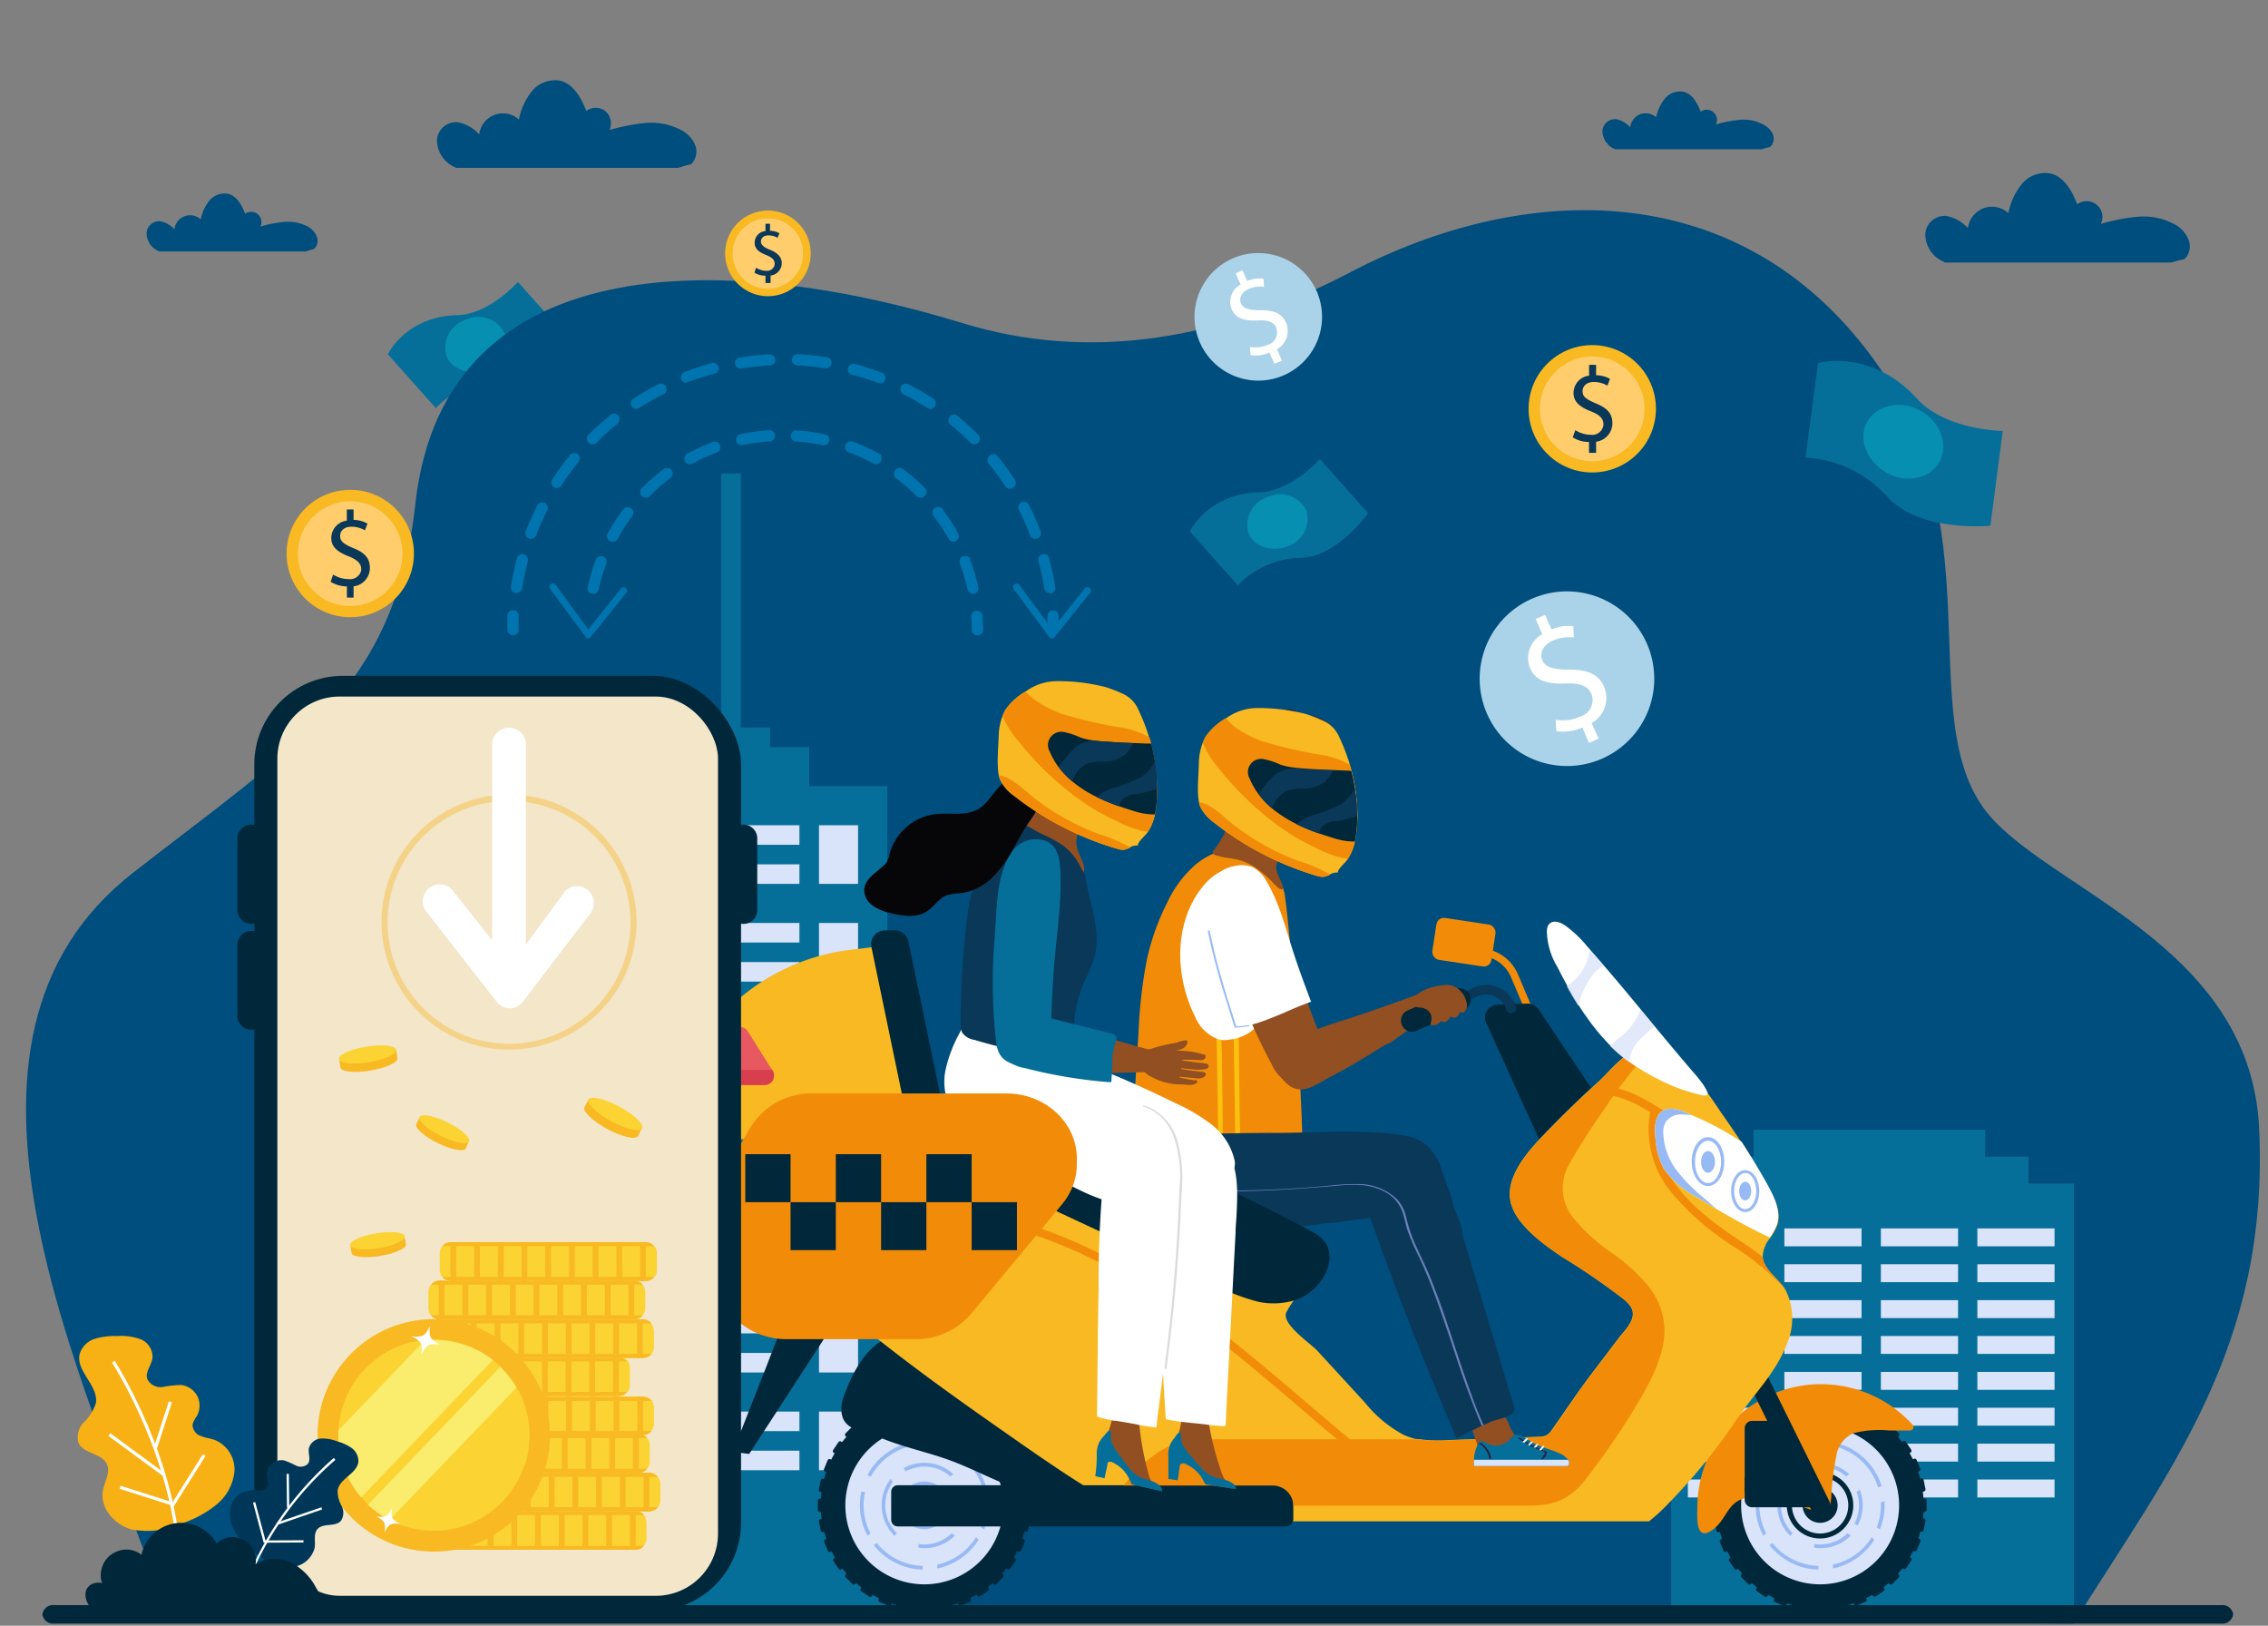 <svg id="Layer_1" data-name="Layer 1" xmlns="http://www.w3.org/2000/svg" viewBox="0 0 278.51 199.6"><rect x="0" y="0" width="278.51" height="199.6" fill="#808080" stroke="none"/><defs><style>.cls-1{fill:#056f9a;}.cls-2{fill:#068fb0;}.cls-3{fill:#004e7d;}.cls-4{fill:#f8b922;}.cls-5{fill:#ffcd6c;}.cls-6{fill:#0a3859;}.cls-7{fill:#aad3e9;}.cls-8{fill:#fff;}.cls-9{fill:#d9e3f9;}.cls-10{fill:#e75860;}.cls-11{fill:#d83f4e;}.cls-12{fill:#00273a;}.cls-13{fill:#00283a;}.cls-14{fill:#98baf4;}.cls-15{fill:#f28c08;}.cls-16{fill:#fbc10d;}.cls-17{fill:#914f22;}.cls-18{fill:#db6357;}.cls-19{fill:#f7967c;}.cls-20{fill:#272443;}.cls-21{fill:#efefef;}.cls-22{fill:#6981b7;}.cls-23{opacity:0.8;}.cls-24{fill:#dbdbdb;}.cls-25{fill:#060608;}.cls-26{fill:#f3e6c9;}.cls-27{fill:#fbd332;}.cls-28{fill:#faed6d;}.cls-29{opacity:0.36;}.cls-30{fill:#f6b21a;}.cls-31{fill:#0074ae;}.cls-32{fill:#003759;}.cls-33{fill:#f7b114;}</style></defs><path class="cls-1" d="M53.52,50.11,47.63,43.5s2.17-4.64,8.53-4.81c3.94-.1,7.44-4.07,7.44-4.07l5.92,6.61s-3.83,5.45-8.34,5.49A11,11,0,0,0,53.52,50.11Z"/><path class="cls-2" d="M62,41a3.6,3.6,0,0,1-2.48,4.39c-2,.72-4.14-.08-4.72-1.78a3.62,3.62,0,0,1,2.48-4.39A3.58,3.58,0,0,1,62,41Z"/><path class="cls-3" d="M37.83,27.83a5.33,5.33,0,0,0-2.91-.59,16.42,16.42,0,0,0-2.94.57,1.26,1.26,0,0,0-1.87-1.57c-.41-1-1-2.2-2.14-2.45a2.43,2.43,0,0,0-2.27.85,5.31,5.31,0,0,0-1.05,2.3,1.93,1.93,0,0,0-3.23,1.22,3.17,3.17,0,0,0-1.75-1A1.55,1.55,0,0,0,18,28.56a2.4,2.4,0,0,0,1.37,2.22l.18.09h18c.34-.11.68-.21,1-.29,0-.06.11-.1.17-.17a1.41,1.41,0,0,0,.13-1.48A2.51,2.51,0,0,0,37.83,27.83Z"/><path class="cls-3" d="M83.7,16a7.8,7.8,0,0,0-4.4-.9,23.48,23.48,0,0,0-4.45.86,2,2,0,0,0-.49-2.3A1.92,1.92,0,0,0,72,13.62c-.63-1.6-1.58-3.33-3.24-3.72a3.7,3.7,0,0,0-3.44,1.29,8.15,8.15,0,0,0-1.6,3.48,2.93,2.93,0,0,0-4.87,1.83A4.88,4.88,0,0,0,56.18,15a2.37,2.37,0,0,0-2.52,2.11,3.64,3.64,0,0,0,2.09,3.37l.27.13H83.29a12.36,12.36,0,0,1,1.55-.44,1.23,1.23,0,0,0,.25-.26,2.19,2.19,0,0,0,.22-2.23A3.77,3.77,0,0,0,83.7,16Z"/><path class="cls-3" d="M216.56,15.3a5.1,5.1,0,0,0-2.9-.59,15.59,15.59,0,0,0-2.94.57,1.26,1.26,0,0,0-1.87-1.57c-.41-1-1-2.2-2.15-2.45a2.41,2.41,0,0,0-2.26.85,5.35,5.35,0,0,0-1.06,2.29,2,2,0,0,0-2-.37,2,2,0,0,0-1.2,1.6,3.05,3.05,0,0,0-1.74-1,1.56,1.56,0,0,0-1.66,1.4,2.42,2.42,0,0,0,1.4,2.22l.18.08h18a9.41,9.41,0,0,1,1-.29l.17-.17a1.44,1.44,0,0,0,.14-1.48A2.71,2.71,0,0,0,216.56,15.3Z"/><path class="cls-3" d="M267,27.52a8,8,0,0,0-4.47-.91,23.6,23.6,0,0,0-4.55.88,1.94,1.94,0,0,0-2.9-2.41c-.63-1.63-1.6-3.4-3.31-3.79a3.74,3.74,0,0,0-3.51,1.33,8.15,8.15,0,0,0-1.63,3.54,3,3,0,0,0-3.06-.59A3.09,3.09,0,0,0,241.65,28,4.87,4.87,0,0,0,239,26.51a2.39,2.39,0,0,0-2.57,2.15,3.7,3.7,0,0,0,2.14,3.43l.27.14h27.78a12.9,12.9,0,0,1,1.6-.4l.26-.26a2.26,2.26,0,0,0,.22-2.27A3.73,3.73,0,0,0,267,27.52Z"/><path class="cls-3" d="M254.62,199.34c11.82-18.91,24.07-34,22.8-60.85-1.1-23-27-29.61-33.91-39.38C235.08,87.14,245,64.47,230,44c-16.37-22.36-42.6-21.87-64.18-10.57-15.77,8.25-31.93,11.09-47.77,6.2C91.29,31.4,54.61,29.1,51,61.91c-2.48,22.82-15,29.9-34.64,45.23-26.6,20.69-6.35,61.51,3.94,90.37Z"/><circle class="cls-4" cx="43.01" cy="67.96" r="7.82"/><path class="cls-5" d="M48.9,70.55a6.43,6.43,0,1,1-3.32-8.47h0A6.46,6.46,0,0,1,48.9,70.55Z"/><path class="cls-6" d="M42.6,73.37V72a3.84,3.84,0,0,1-2-.57l.31-.89a3.49,3.49,0,0,0,1.9.56A1.39,1.39,0,0,0,44.36,70a.49.49,0,0,1,0-.12c0-.71-.53-1.16-1.5-1.56-1.34-.52-2.18-1.12-2.18-2.27a2.17,2.17,0,0,1,1.91-2.13V62.55h.83v1.28a3.53,3.53,0,0,1,1.71.46l-.32.82a3.29,3.29,0,0,0-1.65-.44c-1,0-1.4.61-1.39,1.14,0,.69.49,1,1.65,1.5,1.36.54,2,1.23,2,2.4a2.27,2.27,0,0,1-2,2.28v1.38Z"/><circle class="cls-4" cx="94.3" cy="31.11" r="5.26"/><path class="cls-5" d="M98.26,32.85A4.33,4.33,0,1,1,96,27.15h0A4.33,4.33,0,0,1,98.26,32.85Z"/><path class="cls-6" d="M94,34.75v-.9a2.52,2.52,0,0,1-1.36-.38l.21-.6a2.36,2.36,0,0,0,1.28.38.93.93,0,0,0,1-.79.22.22,0,0,1,0-.08c0-.48-.35-.78-1-1.05-.9-.35-1.46-.76-1.46-1.53A1.44,1.44,0,0,1,94,28.37v-.9h.56v.87a2.32,2.32,0,0,1,1.15.3l-.22.56a2.18,2.18,0,0,0-1.11-.3c-.69,0-.94.41-.94.77s.33.69,1.12,1S96,31.5,96,32.29a1.54,1.54,0,0,1-1.37,1.54v.92Z"/><circle class="cls-4" cx="195.53" cy="50.19" r="7.82"/><path class="cls-5" d="M201.42,52.78a6.43,6.43,0,1,1-3.31-8.47h0A6.46,6.46,0,0,1,201.42,52.78Z"/><path class="cls-6" d="M195.13,55.6V54.27a3.81,3.81,0,0,1-2-.57l.32-.89a3.53,3.53,0,0,0,1.9.57,1.38,1.38,0,0,0,1.55-1.19.41.41,0,0,0,0-.11c0-.72-.52-1.17-1.5-1.56-1.33-.52-2.17-1.13-2.17-2.28a2.15,2.15,0,0,1,1.91-2.12V44.79H196v1.28a3.52,3.52,0,0,1,1.71.45l-.32.83a3.23,3.23,0,0,0-1.66-.45c-1,0-1.4.61-1.39,1.14,0,.69.49,1,1.66,1.5,1.35.55,2,1.23,2,2.41a2.28,2.28,0,0,1-2,2.28V55.6Z"/><path class="cls-7" d="M202.23,79a10.72,10.72,0,1,1-14.13-5.48h0A10.72,10.72,0,0,1,202.23,79Z"/><path class="cls-8" d="M195.13,91.21l-.82-1.88a5.92,5.92,0,0,1-3.19.44l-.09-1.4a5.26,5.26,0,0,0,3-.38,2.13,2.13,0,0,0,1.46-2.63l-.06-.16c-.45-1-1.4-1.33-3.06-1.29-2.21.1-3.74-.23-4.46-1.84a3.3,3.3,0,0,1,1.48-4.19L188.58,76l1.15-.51.79,1.79a5.36,5.36,0,0,1,2.68-.4l.07,1.39a4.9,4.9,0,0,0-2.59.39c-1.4.63-1.6,1.72-1.26,2.46s1.31,1.13,3.21,1.09c2.25,0,3.63.48,4.36,2.13a3.52,3.52,0,0,1-1.54,4.43l.86,1.92Z"/><path class="cls-7" d="M161.68,35.74a7.83,7.83,0,1,1-10.33-4h0A7.83,7.83,0,0,1,161.68,35.74Z"/><path class="cls-8" d="M156.49,44.66l-.6-1.37a4.23,4.23,0,0,1-2.33.31l-.07-1a3.9,3.9,0,0,0,2.21-.27,1.56,1.56,0,0,0,1.06-1.93s0-.08,0-.12c-.33-.74-1-1-2.24-.94-1.61.07-2.74-.17-3.26-1.35a2.42,2.42,0,0,1,1.09-3.06l-.61-1.37.84-.37.58,1.31a3.89,3.89,0,0,1,2-.29l.06,1a3.44,3.44,0,0,0-1.9.28c-1,.46-1.17,1.26-.92,1.8s1,.83,2.35.8c1.64,0,2.65.34,3.18,1.55a2.58,2.58,0,0,1-1.12,3.24l.62,1.41Z"/><path class="cls-1" d="M221.71,56.18l1.55-11.61s6.52-1.83,12.17,4.4c3.52,3.86,10.51,3.94,10.51,3.94l-1.52,11.64s-8.76.87-12.7-3.62A14.56,14.56,0,0,0,221.71,56.18Z"/><path class="cls-2" d="M238.14,56.74C237,58.82,234,59.41,231.6,58s-3.49-4.2-2.29-6.25,4.1-2.68,6.55-1.31S239.31,54.65,238.14,56.74Z"/><path class="cls-1" d="M152,71.86l-5.88-6.61s2.16-4.64,8.52-4.81c3.94-.11,7.44-4.08,7.44-4.08L168,63s-3.83,5.45-8.34,5.49A11,11,0,0,0,152,71.86Z"/><path class="cls-2" d="M160.44,62.72A3.6,3.6,0,0,1,158,67.11c-2,.72-4.14-.07-4.72-1.77A3.62,3.62,0,0,1,155.73,61,3.58,3.58,0,0,1,160.44,62.72Z"/><rect class="cls-1" x="70.57" y="96.52" width="38.39" height="100.78"/><rect class="cls-1" x="80.17" y="91.72" width="19.2" height="9.6"/><rect class="cls-1" x="84.97" y="89.33" width="9.6" height="4.8"/><rect class="cls-9" x="81.37" y="101.32" width="16.8" height="2.4"/><rect class="cls-9" x="81.37" y="106.12" width="16.8" height="2.4"/><rect class="cls-9" x="74.17" y="101.32" width="4.8" height="7.2"/><rect class="cls-9" x="100.57" y="101.32" width="4.8" height="7.2"/><rect class="cls-9" x="81.37" y="113.32" width="16.8" height="2.4"/><rect class="cls-9" x="81.37" y="118.12" width="16.8" height="2.4"/><rect class="cls-9" x="74.17" y="113.32" width="4.8" height="7.2"/><rect class="cls-9" x="100.57" y="113.32" width="4.8" height="7.2"/><rect class="cls-9" x="81.37" y="125.32" width="16.8" height="2.4"/><rect class="cls-9" x="81.37" y="130.12" width="16.8" height="2.4"/><rect class="cls-9" x="74.17" y="125.32" width="4.8" height="7.2"/><rect class="cls-9" x="100.57" y="125.32" width="4.8" height="7.2"/><rect class="cls-9" x="81.37" y="137.32" width="16.8" height="2.4"/><rect class="cls-9" x="81.37" y="142.12" width="16.8" height="2.4"/><rect class="cls-9" x="74.17" y="137.32" width="4.8" height="7.2"/><rect class="cls-9" x="100.57" y="137.32" width="4.8" height="7.2"/><rect class="cls-9" x="81.37" y="149.31" width="16.8" height="2.4"/><rect class="cls-9" x="81.37" y="154.11" width="16.8" height="2.4"/><rect class="cls-9" x="74.17" y="149.31" width="4.8" height="7.2"/><rect class="cls-9" x="100.57" y="149.31" width="4.8" height="7.2"/><rect class="cls-9" x="81.37" y="161.31" width="16.8" height="2.4"/><rect class="cls-9" x="81.37" y="166.11" width="16.8" height="2.4"/><rect class="cls-9" x="74.17" y="161.31" width="4.8" height="7.2"/><rect class="cls-9" x="100.57" y="161.31" width="4.8" height="7.2"/><rect class="cls-9" x="81.37" y="173.31" width="16.8" height="2.4"/><rect class="cls-9" x="81.37" y="178.11" width="16.8" height="2.4"/><rect class="cls-9" x="74.17" y="173.31" width="4.8" height="7.2"/><rect class="cls-9" x="100.57" y="173.31" width="4.8" height="7.2"/><rect class="cls-1" x="88.57" y="58.13" width="2.4" height="38.39"/><rect class="cls-1" x="205.22" y="145.31" width="49.45" height="52.85"/><rect class="cls-1" x="210.01" y="142.01" width="39.1" height="9.91"/><rect class="cls-1" x="215.34" y="138.71" width="28.44" height="9.91"/><rect class="cls-9" x="207.27" y="150.82" width="9.48" height="2.2"/><rect class="cls-9" x="219.12" y="150.82" width="9.48" height="2.2"/><rect class="cls-9" x="230.97" y="150.82" width="9.48" height="2.2"/><rect class="cls-9" x="242.82" y="150.82" width="9.48" height="2.2"/><rect class="cls-9" x="207.27" y="155.22" width="9.48" height="2.2"/><rect class="cls-9" x="219.12" y="155.22" width="9.48" height="2.2"/><rect class="cls-9" x="230.97" y="155.22" width="9.48" height="2.2"/><rect class="cls-9" x="242.82" y="155.22" width="9.48" height="2.2"/><rect class="cls-9" x="207.27" y="159.63" width="9.48" height="2.2"/><rect class="cls-9" x="219.12" y="159.63" width="9.48" height="2.2"/><rect class="cls-9" x="230.97" y="159.63" width="9.48" height="2.2"/><rect class="cls-9" x="242.82" y="159.63" width="9.48" height="2.2"/><rect class="cls-9" x="207.27" y="164.03" width="9.48" height="2.2"/><rect class="cls-9" x="219.12" y="164.03" width="9.48" height="2.2"/><rect class="cls-9" x="230.97" y="164.03" width="9.48" height="2.2"/><rect class="cls-9" x="242.82" y="164.03" width="9.48" height="2.2"/><rect class="cls-9" x="207.27" y="168.44" width="9.48" height="2.2"/><rect class="cls-9" x="219.12" y="168.44" width="9.48" height="2.2"/><rect class="cls-9" x="230.97" y="168.44" width="9.48" height="2.2"/><rect class="cls-9" x="242.82" y="168.44" width="9.48" height="2.2"/><rect class="cls-9" x="207.27" y="172.84" width="9.48" height="2.2"/><rect class="cls-9" x="219.12" y="172.84" width="9.48" height="2.2"/><rect class="cls-9" x="230.97" y="172.84" width="9.48" height="2.2"/><rect class="cls-9" x="242.82" y="172.84" width="9.48" height="2.2"/><rect class="cls-9" x="207.27" y="177.25" width="9.48" height="2.2"/><rect class="cls-9" x="219.12" y="177.25" width="9.48" height="2.2"/><rect class="cls-9" x="230.97" y="177.25" width="9.48" height="2.2"/><rect class="cls-9" x="242.82" y="177.25" width="9.48" height="2.2"/><rect class="cls-9" x="207.27" y="181.65" width="9.48" height="2.2"/><rect class="cls-9" x="219.12" y="181.65" width="9.48" height="2.2"/><rect class="cls-9" x="230.97" y="181.65" width="9.48" height="2.2"/><rect class="cls-9" x="242.82" y="181.65" width="9.48" height="2.2"/><path class="cls-4" d="M115.73,139.88H91a3.19,3.19,0,0,1-3.19-3.19V126.17a1066545345654,1066545345654,0,0,0,0-.24,1.6,1.6,0,0,1,.37-.79,25.87,25.87,0,0,1,16.29-8.53l5.67-.68,2.32,10,.86,3.7Z"/><path class="cls-10" d="M93.88,133.21h-6v-7l.12-.12h2.83a1.14,1.14,0,0,1,1,.53l3,4.78,0,.08A1.15,1.15,0,0,1,93.88,133.21Z"/><path class="cls-11" d="M93.88,133.21h-6v-1.85h7l0,.08A1.15,1.15,0,0,1,93.88,133.21Z"/><path class="cls-12" d="M98,157.62c-.26,1-8,20.63-8,20.63l2,.26,13-20Z"/><path class="cls-12" d="M116.6,139.88h-4.69L107,116.23a1.7,1.7,0,0,1,1.68-2h1.18a1.72,1.72,0,0,1,1.69,1.35Z"/><circle class="cls-13" cx="113.51" cy="184.82" r="12.72" transform="translate(-81.56 279.63) rotate(-84.37)"/><rect class="cls-13" x="112.69" y="171.73" width="1.65" height="1.28" rx="0.23"/><rect class="cls-13" x="112.69" y="196.62" width="1.65" height="1.28" rx="0.23"/><rect class="cls-13" x="125.13" y="184.18" width="1.65" height="1.28" rx="0.23" transform="translate(310.77 58.86) rotate(90)"/><rect class="cls-13" x="100.24" y="184.18" width="1.65" height="1.28" rx="0.23" transform="translate(285.88 83.75) rotate(90)"/><rect class="cls-13" x="121.49" y="192.98" width="1.65" height="1.28" rx="0.23" transform="translate(345.71 244.04) rotate(135)"/><rect class="cls-13" x="103.89" y="175.38" width="1.65" height="1.28" rx="0.23" transform="translate(303.21 226.44) rotate(135)"/><rect class="cls-13" x="103.89" y="192.98" width="1.65" height="1.28" rx="0.23" transform="translate(41.84 404.57) rotate(-135)"/><rect class="cls-13" x="121.49" y="175.38" width="1.65" height="1.28" rx="0.23" transform="translate(84.34 386.97) rotate(-135)"/><rect class="cls-13" x="115.06" y="171.96" width="1.65" height="1.28" rx="0.23" transform="translate(35.03 -18.93) rotate(10.99)"/><rect class="cls-13" x="110.31" y="196.39" width="1.65" height="1.28" rx="0.23" transform="translate(39.58 -17.57) rotate(10.99)"/><rect class="cls-13" x="124.9" y="186.55" width="1.65" height="1.28" rx="0.23" transform="translate(333.45 99.44) rotate(100.99)"/><rect class="cls-13" x="100.47" y="181.8" width="1.65" height="1.28" rx="0.23" transform="translate(299.7 117.79) rotate(100.99)"/><rect class="cls-13" x="119.65" y="194.49" width="1.65" height="1.28" rx="0.23" transform="translate(329.49 289.49) rotate(145.99)"/><rect class="cls-13" x="105.73" y="173.86" width="1.65" height="1.28" rx="0.23" transform="translate(292.48 259.55) rotate(145.99)"/><rect class="cls-13" x="102.37" y="191.14" width="1.65" height="1.28" rx="0.23" transform="translate(1.94 384.59) rotate(-124.01)"/><rect class="cls-13" x="123" y="177.21" width="1.65" height="1.28" rx="0.23" transform="translate(45.66 379.98) rotate(-124.01)"/><rect class="cls-13" x="117.42" y="172.67" width="1.65" height="1.28" rx="0.23" transform="translate(74.77 -31.94) rotate(22.35)"/><rect class="cls-13" x="107.95" y="195.69" width="1.65" height="1.28" rx="0.23" transform="translate(82.85 -26.62) rotate(22.35)"/><rect class="cls-13" x="124.2" y="188.91" width="1.65" height="1.28" rx="0.23" transform="translate(347.88 146.02) rotate(112.35)"/><rect class="cls-13" x="101.18" y="179.44" width="1.65" height="1.28" rx="0.23" transform="translate(307.35 154.24) rotate(112.36)"/><rect class="cls-13" x="117.48" y="195.66" width="1.65" height="1.28" rx="0.23" transform="translate(303.08 331.91) rotate(157.35)"/><rect class="cls-13" x="107.9" y="172.69" width="1.65" height="1.28" rx="0.23" transform="translate(275.8 291.43) rotate(157.35)"/><rect class="cls-13" x="101.2" y="188.97" width="1.65" height="1.28" rx="0.23" transform="translate(-33.67 356.79) rotate(-112.65)"/><rect class="cls-13" x="124.17" y="179.38" width="1.65" height="1.28" rx="0.23" transform="translate(6.99 364.71) rotate(-112.65)"/><rect class="cls-13" x="119.61" y="173.83" width="1.65" height="1.28" rx="0.23" transform="matrix(0.83, 0.56, -0.56, 0.83, 117.38, -37.51)"/><rect class="cls-13" x="105.76" y="194.52" width="1.65" height="1.28" rx="0.23" transform="translate(126.6 -26.31) rotate(33.8)"/><rect class="cls-13" x="123.03" y="191.1" width="1.65" height="1.28" rx="0.23" transform="translate(352.09 195.49) rotate(123.8)"/><rect class="cls-13" x="102.35" y="177.25" width="1.65" height="1.28" rx="0.23" transform="translate(308.39 191.12) rotate(123.8)"/><rect class="cls-13" x="115.1" y="196.38" width="1.65" height="1.28" rx="0.23" transform="translate(267.93 367.77) rotate(168.8)"/><rect class="cls-13" x="110.27" y="171.97" width="1.65" height="1.28" rx="0.23" transform="translate(253.6 320.35) rotate(168.8)"/><rect class="cls-13" x="100.48" y="186.59" width="1.65" height="1.28" rx="0.23" transform="translate(-62.69 322.97) rotate(-101.2)"/><rect class="cls-13" x="124.9" y="181.76" width="1.65" height="1.28" rx="0.23" transform="translate(-28.82 341.12) rotate(-101.19)"/><path class="cls-9" d="M123.21,184.82a9.7,9.7,0,1,1-9.7-9.7A9.7,9.7,0,0,1,123.21,184.82Z"/><path class="cls-14" d="M120.64,182.64l.42-.2a7.93,7.93,0,0,0-7.51-5.54c0,.15,0,.31,0,.46A7.45,7.45,0,0,1,120.64,182.64Z"/><path class="cls-14" d="M120.46,187.53a2.94,2.94,0,0,1,.39.26,7.94,7.94,0,0,0,.58-3c0-.16,0-.32,0-.48l-.45.13c0,.11,0,.23,0,.35A7.42,7.42,0,0,1,120.46,187.53Z"/><path class="cls-14" d="M119.86,188.72a7.46,7.46,0,0,1-4.76,3.38c0,.16,0,.31,0,.47a7.89,7.89,0,0,0,5.07-3.52Z"/><path class="cls-14" d="M106.23,183.21l-.45-.09a8,8,0,0,0-.18,1.7,7.87,7.87,0,0,0,.92,3.71l.39-.25a7.39,7.39,0,0,1-.86-3.46A7.09,7.09,0,0,1,106.23,183.21Z"/><path class="cls-14" d="M112.26,177a8,8,0,0,0-5.75,4.12l.43.18a7.47,7.47,0,0,1,5.36-3.84C112.29,177.31,112.27,177.15,112.26,177Z"/><path class="cls-14" d="M107.67,189.44l-.37.27a7.91,7.91,0,0,0,6,3v-.46A7.42,7.42,0,0,1,107.67,189.44Z"/><path class="cls-14" d="M109.85,188.6l.27-.38a4.82,4.82,0,0,1-.46-6.28l-.19-.24a1.47,1.47,0,0,1-.1-.13,5.27,5.27,0,0,0,.48,7Z"/><path class="cls-14" d="M117.08,181a5.28,5.28,0,0,0-3.57-1.4,5.19,5.19,0,0,0-2.54.66c.08.13.16.26.23.39a4.89,4.89,0,0,1,2.31-.59,4.83,4.83,0,0,1,3.2,1.22A3.58,3.58,0,0,1,117.08,181Z"/><path class="cls-14" d="M118,183.17a5,5,0,0,1,.29,1.65,4.76,4.76,0,0,1-.57,2.25,2.55,2.55,0,0,1,.39.24,5.12,5.12,0,0,0,.63-2.49,5.23,5.23,0,0,0-.36-1.91Z"/><path class="cls-14" d="M116.88,188.24a4.81,4.81,0,0,1-3.37,1.38,5.84,5.84,0,0,1-.73-.05,3.4,3.4,0,0,1,0,.45,4.77,4.77,0,0,0,.76.06,5.22,5.22,0,0,0,3.72-1.55Z"/><path class="cls-14" d="M116.44,184.82a2.93,2.93,0,1,1-2.93-2.93A2.93,2.93,0,0,1,116.44,184.82Z"/><path class="cls-9" d="M113.51,187a2.15,2.15,0,1,1,2.15-2.15A2.16,2.16,0,0,1,113.51,187Zm0-3.85a1.7,1.7,0,1,0,1.69,1.7A1.7,1.7,0,0,0,113.51,183.12Z"/><path class="cls-12" d="M137.11,179a9.68,9.68,0,0,0-4.92-4.47,53.79,53.79,0,0,1-5.1-3.22c-3.53-2.1-7.23-3.9-10.93-5.69-2.26-1.09-5.26-2.4-7.71-1.08s-3.9,4.38-4.79,6.77a4.82,4.82,0,0,0-.34,1.49c-.12,2.93,2.58,2.78,4.61,3.64,2.89,1.24,6,1.83,8.93,2.93,2.31.87,4.49,2,6.79,2.93a23.85,23.85,0,0,0,7.34,1.38c1.79.1,4.59.28,5.88-1.24A3.29,3.29,0,0,0,137.11,179Z"/><path class="cls-13" d="M236.23,184.82a12.72,12.72,0,1,1-12.72-12.72A12.72,12.72,0,0,1,236.23,184.82Z"/><rect class="cls-13" x="222.69" y="171.73" width="1.65" height="1.28" rx="0.23"/><rect class="cls-13" x="222.69" y="196.62" width="1.65" height="1.28" rx="0.23"/><rect class="cls-13" x="235.13" y="184.18" width="1.65" height="1.28" rx="0.23" transform="translate(420.77 -51.14) rotate(90)"/><rect class="cls-13" x="210.24" y="184.18" width="1.65" height="1.28" rx="0.23" transform="translate(395.88 -26.25) rotate(90)"/><rect class="cls-13" x="231.49" y="192.98" width="1.65" height="1.28" rx="0.23" transform="translate(533.49 166.27) rotate(135)"/><rect class="cls-13" x="213.89" y="175.38" width="1.65" height="1.28" rx="0.23" transform="translate(490.99 148.66) rotate(135)"/><rect class="cls-13" x="213.89" y="192.98" width="1.65" height="1.28" rx="0.23" transform="translate(229.63 482.35) rotate(-135)"/><rect class="cls-13" x="231.49" y="175.38" width="1.65" height="1.28" rx="0.23" transform="translate(272.12 464.75) rotate(-135)"/><rect class="cls-13" x="225.06" y="171.96" width="1.65" height="1.28" rx="0.23" transform="translate(37.04 -39.89) rotate(10.99)"/><rect class="cls-13" x="220.31" y="196.39" width="1.65" height="1.28" rx="0.23" transform="translate(41.6 -38.53) rotate(10.99)"/><rect class="cls-13" x="234.9" y="186.55" width="1.65" height="1.28" rx="0.23" transform="translate(464.41 -8.55) rotate(100.99)"/><rect class="cls-13" x="210.47" y="181.8" width="1.65" height="1.28" rx="0.23" transform="translate(430.66 9.79) rotate(100.99)"/><rect class="cls-13" x="229.65" y="194.49" width="1.65" height="1.28" rx="0.23" transform="translate(530.66 227.98) rotate(145.99)"/><rect class="cls-13" x="215.73" y="173.86" width="1.65" height="1.28" rx="0.23" transform="translate(493.66 198.06) rotate(146)"/><rect class="cls-13" x="212.37" y="191.14" width="1.65" height="1.28" rx="0.23" transform="translate(173.47 475.77) rotate(-124.01)"/><rect class="cls-13" x="233" y="177.21" width="1.65" height="1.28" rx="0.23" transform="translate(217.2 471.17) rotate(-124.01)"/><rect class="cls-13" x="227.42" y="172.67" width="1.65" height="1.28" rx="0.23" transform="translate(83.02 -73.76) rotate(22.34)"/><rect class="cls-13" x="217.95" y="195.69" width="1.65" height="1.28" rx="0.23" transform="translate(91.12 -68.46) rotate(22.36)"/><rect class="cls-13" x="234.2" y="188.91" width="1.65" height="1.28" rx="0.23" transform="translate(499.72 44.29) rotate(112.36)"/><rect class="cls-13" x="211.18" y="179.44" width="1.65" height="1.28" rx="0.23" transform="translate(459.18 52.51) rotate(112.36)"/><rect class="cls-13" x="227.48" y="195.66" width="1.65" height="1.28" rx="0.23" transform="translate(514.59 289.54) rotate(157.35)"/><rect class="cls-13" x="217.89" y="172.69" width="1.65" height="1.28" rx="0.23" transform="translate(487.31 249.08) rotate(157.35)"/><rect class="cls-13" x="211.2" y="188.97" width="1.65" height="1.28" rx="0.23" transform="translate(118.68 458.3) rotate(-112.65)"/><rect class="cls-13" x="234.17" y="179.38" width="1.65" height="1.28" rx="0.23" transform="translate(159.35 466.22) rotate(-112.65)"/><rect class="cls-13" x="229.61" y="173.83" width="1.65" height="1.28" rx="0.23" transform="translate(135.96 -98.68) rotate(33.79)"/><rect class="cls-13" x="215.76" y="194.52" width="1.65" height="1.28" rx="0.23" transform="translate(145.22 -87.51) rotate(33.81)"/><rect class="cls-13" x="233.03" y="191.1" width="1.65" height="1.28" rx="0.23" transform="translate(523.27 104.06) rotate(123.8)"/><rect class="cls-13" x="212.34" y="177.25" width="1.65" height="1.28" rx="0.23" transform="translate(479.58 99.71) rotate(123.8)"/><rect class="cls-13" x="225.1" y="196.38" width="1.65" height="1.28" rx="0.23" transform="translate(485.83 346.4) rotate(168.8)"/><rect class="cls-13" x="220.27" y="171.97" width="1.65" height="1.28" rx="0.23" transform="translate(471.5 298.99) rotate(168.8)"/><rect class="cls-13" x="210.48" y="186.59" width="1.65" height="1.28" rx="0.23" transform="translate(68.67 430.88) rotate(-101.2)"/><rect class="cls-13" x="234.9" y="181.76" width="1.65" height="1.28" rx="0.23" transform="translate(102.52 449.03) rotate(-101.19)"/><path class="cls-9" d="M233.21,184.82a9.7,9.7,0,1,1-9.7-9.7A9.7,9.7,0,0,1,233.21,184.82Z"/><path class="cls-14" d="M230.64,182.64l.42-.2a7.93,7.93,0,0,0-7.52-5.54l.06.46A7.45,7.45,0,0,1,230.64,182.64Z"/><path class="cls-14" d="M230.46,187.53a2.33,2.33,0,0,1,.38.26,7.75,7.75,0,0,0,.59-3c0-.16,0-.32,0-.48l-.45.13c0,.11,0,.23,0,.35A7.42,7.42,0,0,1,230.46,187.53Z"/><path class="cls-14" d="M229.86,188.72a7.46,7.46,0,0,1-4.77,3.38l0,.47a7.91,7.91,0,0,0,5.07-3.52A3.43,3.43,0,0,1,229.86,188.72Z"/><path class="cls-14" d="M216.23,183.21l-.45-.09a8,8,0,0,0-.19,1.7,7.88,7.88,0,0,0,.93,3.71l.38-.25a7.5,7.5,0,0,1-.85-3.46A7.09,7.09,0,0,1,216.23,183.21Z"/><path class="cls-14" d="M222.26,177a8,8,0,0,0-5.75,4.12l.42.18a7.51,7.51,0,0,1,5.37-3.84C222.29,177.31,222.27,177.15,222.26,177Z"/><path class="cls-14" d="M217.66,189.44l-.36.27a7.91,7.91,0,0,0,6,3c0-.15,0-.31,0-.46A7.44,7.44,0,0,1,217.66,189.44Z"/><path class="cls-14" d="M219.85,188.6l.27-.38a4.82,4.82,0,0,1-.46-6.28l-.19-.24a1.47,1.47,0,0,1-.1-.13,5.27,5.27,0,0,0,.48,7Z"/><path class="cls-14" d="M227.08,181a5.28,5.28,0,0,0-3.57-1.4,5.19,5.19,0,0,0-2.54.66c.08.13.16.26.23.39a4.81,4.81,0,0,1,5.51.63A3.58,3.58,0,0,1,227.08,181Z"/><path class="cls-14" d="M228,183.17a5,5,0,0,1,.28,1.65,4.75,4.75,0,0,1-.56,2.25,2.55,2.55,0,0,1,.39.24,5.24,5.24,0,0,0,.27-4.4Z"/><path class="cls-14" d="M226.88,188.24a4.81,4.81,0,0,1-3.37,1.38,5.84,5.84,0,0,1-.73-.05,3.42,3.42,0,0,1,0,.45,4.9,4.9,0,0,0,.77.06,5.22,5.22,0,0,0,3.72-1.55Z"/><path class="cls-13" d="M223.51,182.67a2.15,2.15,0,1,0,2.15,2.15A2.15,2.15,0,0,0,223.51,182.67Z"/><path class="cls-13" d="M223.51,188.89a4.08,4.08,0,1,1,4.07-4.07A4.07,4.07,0,0,1,223.51,188.89Zm0-7.53a3.46,3.46,0,1,0,3.46,3.46A3.46,3.46,0,0,0,223.51,181.36Z"/><path class="cls-15" d="M224.64,185a4.34,4.34,0,0,0,.25-1.48,34.86,34.86,0,0,1,.59-4.67,3.68,3.68,0,0,1,2.09-2.88,13,13,0,0,1,4.4-.34h2.59a.42.42,0,0,0,.31-.7,15.19,15.19,0,0,0-26.44,10.15c0,1.16-.24,4.07,1.66,2.89s1.91-3.41,4.09-4a7.4,7.4,0,0,1,2.35-.16,11.3,11.3,0,0,1,3.42.52,19.23,19.23,0,0,0,3,1.23,1.8,1.8,0,0,0,1.58-.3A1.14,1.14,0,0,0,224.64,185Z"/><path class="cls-13" d="M223.26,185.06h-8.09a.92.92,0,0,1-.92-.92v-8.77a.92.92,0,0,1,.92-.92h4Z"/><path class="cls-13" d="M223.51,186.05a1.24,1.24,0,0,1-1.11-.69l-13.82-28a1.23,1.23,0,0,1,2.21-1.09l13.83,28a1.24,1.24,0,0,1-1.11,1.78Z"/><rect class="cls-13" x="214.25" y="181.36" width="5.93" height="1.85"/><path class="cls-4" d="M219.52,164.78c-1.4,3.79-4.11,6.3-6.28,9.53a72.63,72.63,0,0,1-8.49,10.42,21,21,0,0,1-2.26,2.06H141.08c-1.23-.54-2.41-1.19-3.6-1.85l-.21-.12-.05,0-.67-.38-.06,0c-4.84-2.77-9.4-6-14-9.22s-9.17-6.49-13.6-9.95c-2.21-1.73-4.38-3.5-6.48-5.36-1.68-1.48-4.21-3.16-5.06-5.31A24,24,0,0,1,96,146.8C96,144,96.33,141,98.27,139c2.3-2.38,6-2.58,9.29-2.48,8.47.25,18.26.82,26,4.39l25.17,11.6a3.41,3.41,0,0,1,1.69,4.58c-.58,1.45-1.71,2.6-2.44,4s2.94,3.83,3.78,4.74l5.88,6.4a15.3,15.3,0,0,0,4.74,3.94,7.89,7.89,0,0,0,1.51.51l.18,0,.08,0a16.93,16.93,0,0,0,3.63.13l3.53-.13,5.26-.2,2.34-.08a2.27,2.27,0,0,0,1-.19,2.19,2.19,0,0,0,.7-.72c1.61-2.27,3.14-4.6,4.83-6.82l3.33-4.38c.72-.95,2.2-2.27,1.6-3.62a2.27,2.27,0,0,0-.19-.34,4.54,4.54,0,0,0-.74-.78l0,0a83.4,83.4,0,0,0-7.71-5.29c-2.22-1.52-5.76-4-6.27-6.88-.53-3,2.2-6.07,4.07-8q3.25-3.39,6.74-6.56c1.3-1.18,3.3-3.75,5.27-4.25a2.44,2.44,0,0,1,1.23,0l.18.06h0a2.22,2.22,0,0,1,.41.2,20.82,20.82,0,0,1,4.4,2.93,43.6,43.6,0,0,1,3.44,4.62c.9,1.27,1.79,2.57,2.65,3.88,1.16,1.79,2.27,3.61,3.29,5.47.82,1.43,1.62,3.09,1.11,4.66a7.24,7.24,0,0,1-.88,1.61,3.74,3.74,0,0,0-.91,2.34v0c.15,1.48,1.76,2.52,2.61,3.73a4.25,4.25,0,0,1,.27.46A7.82,7.82,0,0,1,219.52,164.78Z"/><path class="cls-12" d="M110.25,182.35H157.9a.92.92,0,0,1,.92.92v3.22a.92.92,0,0,1-.92.92H110.25a.81.81,0,0,1-.81-.81v-3.43A.81.81,0,0,1,110.25,182.35Z"/><path class="cls-15" d="M171.49,182.6c-4-3-7.83-6.32-11.56-9.51-4.38-3.75-8.92-7.62-13.65-11.07-10.41-7.6-20-11.69-29.34-12.5l.09-1c9.51.82,19.27,5,29.83,12.68,4.76,3.47,9.31,7.36,13.71,11.12,3.73,3.18,7.57,6.46,11.52,9.47Z"/><path class="cls-15" d="M201.28,172a92.78,92.78,0,0,1-6.63,9.7c-1.9,2.45-3.91,3.16-7,3.16H158.82a2.53,2.53,0,0,0-2.53-2.47H138a16.7,16.7,0,0,1,4.52-4.27c2.32-1.4,4.61-1.41,7.22-1.41h15.82c2.69,0,5.38,0,8.07,0l.47,0,.08,0a16.93,16.93,0,0,0,3.63.13l3.53-.13,5.26-.2,2.34-.08a2.27,2.27,0,0,0,1-.19,2.19,2.19,0,0,0,.7-.72c1.61-2.27,3.14-4.6,4.83-6.82l3.33-4.38c.72-.95,2.2-2.27,1.6-3.62a2.27,2.27,0,0,0-.19-.34,4.54,4.54,0,0,0-.74-.78l0,0a83.4,83.4,0,0,0-7.71-5.29c-2.22-1.52-5.76-4-6.27-6.88-.53-3,2.2-6.07,4.07-8q3.25-3.39,6.74-6.56c1.3-1.18,3.3-3.75,5.27-4.25a2.44,2.44,0,0,1,1.23,0l.18.06a18.29,18.29,0,0,1-1.35,1.41,53.38,53.38,0,0,0-4.37,5.75,82.06,82.06,0,0,0-4.53,7.06,5.82,5.82,0,0,0,.54,6.73,22.73,22.73,0,0,0,5,4.45,23.12,23.12,0,0,1,4,3.67,8.89,8.89,0,0,1,2.13,5.53C204.39,166.31,202.88,169.25,201.28,172Z"/><path class="cls-9" d="M156.5,107.7l-.19,0C156.38,107.75,156.47,107.76,156.5,107.7Z"/><path class="cls-15" d="M159.88,141.3a1.11,1.11,0,0,1-1.06.63,16,16,0,0,1-2.19-.5l-2.56-.33c-.59-.08-1.19-.16-1.78-.21l-.62,0-.42,0c-.35,0-.71,0-1.06,0l-.62,0c-1.28.06-2.57.19-3.86.2a42.35,42.35,0,0,1-5.39-.39,1.46,1.46,0,0,1-1.21-.56,1.5,1.5,0,0,1-.09-.76q.4-6.36.8-12.73a58.29,58.29,0,0,1,1-8.75,29.2,29.2,0,0,1,2.51-7.07,14,14,0,0,1,3.56-4.74c1.57-1.26,3.75-2.26,5.67-1.37,2.21,1,4.88,2.68,5.23,5.28.45,3.38.7,6.81,1,10.21q.86,10.24,1.18,20.5A1.67,1.67,0,0,1,159.88,141.3Z"/><path class="cls-16" d="M150.19,140.83l-.62,0,0-2.63q-.07-6.06-.19-12.12c0-.23.61-.26.61,0,0,1.14,0,2.29.07,3.44C150.09,133.28,150.15,137.06,150.19,140.83Z"/><path class="cls-16" d="M152.29,140.89l-.62,0,0-2.68q-.07-6.06-.2-12.12c0-.24.62-.27.62,0l.06,3.45Q152.23,135.18,152.29,140.89Z"/><path class="cls-8" d="M150.13,106.88a7,7,0,0,0-2.51,2.07c-3.49,4.39-3.34,10.9-.91,15.77a5,5,0,0,0,3,2.92,3.9,3.9,0,0,0,1.32,0,5.62,5.62,0,0,0,4.07-2.56,10.74,10.74,0,0,0,1.11-2.95,25,25,0,0,0,.7-6.77,14.76,14.76,0,0,0-1.53-6.47c-.41-.76-1.1-2-1.94-2.4A4.7,4.7,0,0,0,150.13,106.88Z"/><path class="cls-17" d="M158.4,102.89a1.88,1.88,0,0,1-.21.66c-.16.31-.36.61-.52.86s-.42.72-.61,1.09c-.08.14-.15.28-.22.42l0,0c-.37.79.21,1.64.5,2.39.07.2.41.79.09.86s-.57-.28-.71-.4a7.66,7.66,0,0,1-.57-.57,15.51,15.51,0,0,0-1.2-1.09,7.64,7.64,0,0,0-2.78-1.52c-.81-.21-1.66-.25-2.47-.47-.45-.12-1.07-.24-.64-.77,1.45-1.75,2.14-4.06,3.05-6.12a5.66,5.66,0,0,1,.57-1.09,2.13,2.13,0,0,1,1.39-.76,2.43,2.43,0,0,1,1.87.75,8.11,8.11,0,0,1,2.45,4.54,4.17,4.17,0,0,1,.08.7A1.6,1.6,0,0,1,158.4,102.89Z"/><path class="cls-18" d="M158.4,102.89a1.88,1.88,0,0,1-.21.66c-.16.31-.36.61-.52.86s-.42.72-.61,1.09a3.24,3.24,0,0,1-1-.73,6,6,0,0,1-1.48-2.94,1.08,1.08,0,0,1,.36-.49c.86-.65,2.07.08,2.82.57.23.16.49.31.72.49A1.6,1.6,0,0,1,158.4,102.89Z"/><path class="cls-19" d="M163,93.1a13.27,13.27,0,0,1,0,1.41,5.27,5.27,0,0,1-.52,1.47,2.13,2.13,0,0,0-.16.6,2,2,0,0,0,.41,1.14c.33.53.66,1.06,1,1.59s-.51.87-.81,1a2.25,2.25,0,0,0-.61.33,1.49,1.49,0,0,0-.34.74c-.22.89-.46,1.77-.74,2.64-.22.7-.76.81-1.45.81a6.74,6.74,0,0,1-4.86-2.46,11.14,11.14,0,0,1-1.15-1.79,2.28,2.28,0,0,0-1.38-1.14,2.54,2.54,0,0,1-1.22-.78,3.31,3.31,0,0,1-.64-1.65,9.79,9.79,0,0,1,.19-4.34,8.2,8.2,0,0,1,1-2.18c.39-.61.89-1.38,1.61-1.59a11.43,11.43,0,0,1,4.46-.7,8.73,8.73,0,0,1,3.58,1.41,3,3,0,0,1,1.15,1.07,4.89,4.89,0,0,1,.43,1.73C163,92.66,163,92.88,163,93.1Z"/><path class="cls-20" d="M160.28,92.19a5.89,5.89,0,0,1-.84,0,2.61,2.61,0,0,0-2.09,1.15,2.31,2.31,0,0,0-.36,1,7.31,7.31,0,0,1-.56,1.4,2.15,2.15,0,0,1-.58.85c-.36.27-.58,0-1,0-.59.11-.62,1.09-.81,1.53,0,.65-1.08,1.59-1.48,2a2.83,2.83,0,0,1-.92.77,1,1,0,0,1-1.11-.17,1.26,1.26,0,0,1-.23-.48,24.25,24.25,0,0,1-.51-3.31,11.34,11.34,0,0,1-.22-3.76,5.77,5.77,0,0,1,.83-2.15,4.52,4.52,0,0,1,.71-.92,4.53,4.53,0,0,0,.68-.64,1.88,1.88,0,0,1,1.15-.75,1.62,1.62,0,0,0,.43-.12.78.78,0,0,0,.25-.23,2.94,2.94,0,0,1,.84-.81c.71-.36,1.51,0,2.25,0,.42,0,.63-.26,1-.38a1.83,1.83,0,0,1,1.32.09,6.71,6.71,0,0,0,1.09.58,4.28,4.28,0,0,0,.72,0,4.36,4.36,0,0,1,1.32.39,2,2,0,0,1,.9.61,2.06,2.06,0,0,1,.26,1.2c0,.71-.47.9-1.07,1C161.54,91.38,161,92.07,160.28,92.19Z"/><path class="cls-20" d="M162.32,95.27a1,1,0,0,0-.31-.07,3.77,3.77,0,0,0-1.53.13,2.65,2.65,0,0,0-.94.5c-.1.09-.53.4-.27.45s.15,0,.24-.08a3.51,3.51,0,0,1,.73-.26,8.34,8.34,0,0,1,1.58-.21c.28,0,1-.2.51-.45Z"/><path class="cls-19" d="M154.28,95.68a.87.87,0,0,0-.33.17,1.66,1.66,0,0,0-.55,1.05,4,4,0,0,0,.43,2.56c.19.41.47.85.87.87a.85.85,0,0,0,.56-.24,2.94,2.94,0,0,0-.07-4.17A1.12,1.12,0,0,0,154.28,95.68Z"/><path class="cls-8" d="M160.82,102.17A.28.28,0,0,0,161,102a.92.92,0,0,0,.14-.32.37.37,0,0,0-.09-.32.92.92,0,0,0-.31-.16,2.71,2.71,0,0,1-.49-.47.82.82,0,0,0-.61-.25.55.55,0,0,0-.48.32.51.51,0,0,0,.11.55,1.87,1.87,0,0,0,.36.43,1.58,1.58,0,0,0,.69.36A.85.85,0,0,0,160.82,102.17Z"/><path class="cls-20" d="M161.46,96.6a.34.34,0,0,0-.37-.12.5.5,0,0,0-.27.28,1.24,1.24,0,0,0,0,.33.88.88,0,0,0,0,.28.61.61,0,0,0,.14.35.28.28,0,0,0,.36.08.53.53,0,0,0,.21-.31,2.36,2.36,0,0,0,.08-.45A.67.67,0,0,0,161.46,96.6Z"/><path class="cls-4" d="M166.38,103.33v0l-.06.27a6.48,6.48,0,0,1-.8,1.85l-.1.15c-.21.31-1.26,1.21-1.11,1.53a1.65,1.65,0,0,0-1,.24,2.43,2.43,0,0,1-.78.28,2.23,2.23,0,0,1-.72-.09A37.8,37.8,0,0,1,149.09,101a5.4,5.4,0,0,1-1.68-1.91,3,3,0,0,1-.18-.6,8.6,8.6,0,0,1-.11-1c-.06-1.28.07-2.56.1-3.84a7.22,7.22,0,0,1,.48-2.46,6.27,6.27,0,0,1,.35-.74,7.4,7.4,0,0,1,2.49-2.26l.18-.11a6.5,6.5,0,0,1,3.7-1.15,23.44,23.44,0,0,1,6,.75,18,18,0,0,1,2,.78,3.85,3.85,0,0,1,2.06,2.08,24.28,24.28,0,0,1,1.21,3.1c0,.08.05.16.07.24h0c.08.26.15.53.22.8h0a22.17,22.17,0,0,1,.66,4v.06A17,17,0,0,1,166.38,103.33Z"/><path class="cls-15" d="M166.38,103.33v0l-.06.27a6.48,6.48,0,0,1-.8,1.85,11.65,11.65,0,0,1-3.72-1.25,28,28,0,0,1-4.6-2.65,37.94,37.94,0,0,1-7.61-7.31,10.84,10.84,0,0,1-1.88-3.05,6.27,6.27,0,0,1,.35-.74,7.4,7.4,0,0,1,2.49-2.26,9.08,9.08,0,0,0,1.19,1.14A13.83,13.83,0,0,0,155,91a53.44,53.44,0,0,0,7.31,1.69,9.75,9.75,0,0,1,3.44,1.22h0c.08.26.15.53.22.8h0a22.17,22.17,0,0,1,.66,4v.06A17,17,0,0,1,166.38,103.33Z"/><path class="cls-15" d="M163.33,107.39a2.43,2.43,0,0,1-.78.28,2.23,2.23,0,0,1-.72-.09A37.8,37.8,0,0,1,149.09,101a5.4,5.4,0,0,1-1.68-1.91,3,3,0,0,1-.18-.6,3.57,3.57,0,0,1,.47.11,3.94,3.94,0,0,1,.82.34,12.27,12.27,0,0,1,1.95,1.49,29.52,29.52,0,0,0,9,5.28,19,19,0,0,1,3.82,1.63Z"/><path class="cls-13" d="M166.38,103.33v0h-.08a8.53,8.53,0,0,1-2.63-.46c-.56-.17-1.14-.35-1.71-.56a23.09,23.09,0,0,1-2.73-1.13,15,15,0,0,1-3.11-2,10.24,10.24,0,0,1-1.59-1.7,8.48,8.48,0,0,1-1.07-1.88,1.62,1.62,0,0,1,1.64-2.41,8.28,8.28,0,0,1,2.08.67,7.55,7.55,0,0,0,1.61.36c.76.11,1.55.15,2.27.2s1.73.09,2.6.12l1.65.07c.21,0,.42,0,.63.06h0a20.53,20.53,0,0,1,.43,2.07c.1.62.18,1.25.23,1.88v.06c0,.46.06.94.06,1.42A15.33,15.33,0,0,1,166.38,103.33Z"/><path class="cls-6" d="M163.65,94.57l0,.08a4.83,4.83,0,0,1-.9,1.29,4.48,4.48,0,0,1-2.91.89,4.9,4.9,0,0,0-1.83.27,3.53,3.53,0,0,0-1.48,1.46c-.13.21-.25.43-.38.65a10.24,10.24,0,0,1-1.59-1.7A12.6,12.6,0,0,1,156.71,95a5.3,5.3,0,0,1,2.07-.7c.76.11,1.55.15,2.27.2S162.78,94.54,163.65,94.57Z"/><path class="cls-6" d="M166.65,100.14c-.2.09-.42.17-.63.24a13.19,13.19,0,0,1-1.86.43,2.85,2.85,0,0,0-1.78.65,2.22,2.22,0,0,0-.43.87,23.09,23.09,0,0,1-2.73-1.13,5.68,5.68,0,0,1,1.91-1.09,17.4,17.4,0,0,0,3.48-1.34,4.81,4.81,0,0,0,1.75-2c.1.62.18,1.25.23,1.88v.06C166.63,99.18,166.65,99.66,166.65,100.14Z"/><path class="cls-17" d="M157.09,112.32c.74,2.09,1.34,4.24,2,6.36.8,2.57,1.7,5.12,2.69,7.63.42,1.09.81,2.22,1.3,3.28s.73,1.74-.26,2.46a5.68,5.68,0,0,1-3.25,1.11,3.44,3.44,0,0,1-1.61-.35,4.81,4.81,0,0,1-1.79-2.13,66.11,66.11,0,0,1-4.76-11.12c-1-3.23-2.67-6.68-2.15-10.14a3.59,3.59,0,0,1,3.32-3.15c2-.11,2.95,2.2,3.62,3.77C156.53,110.79,156.82,111.55,157.09,112.32Z"/><path class="cls-8" d="M155,125.41c.76-.27,1.51-.58,2.26-.89,1.24-.53,2.47-1.08,3.74-1.53-.8-2.13-1.6-4.27-2.29-6.43-.9-2.82-1.62-5.72-3.13-8.26a4.23,4.23,0,0,0-1.81-1.86,3.7,3.7,0,0,0-2-.14,4.2,4.2,0,0,0-1.46.49,3.81,3.81,0,0,0-1.59,2.17,13.76,13.76,0,0,0-.08,5,33.41,33.41,0,0,0,1,5.14q.9,3.44,2,6.79a.42.42,0,0,0,.14.24.46.46,0,0,0,.26,0A15.54,15.54,0,0,0,155,125.41Z"/><path class="cls-17" d="M176.57,123.7a1.92,1.92,0,0,0,.25-.47,1.46,1.46,0,0,0-.19-1.25c-.62-.86-1.26-.39-2-.1-1,.38-2,.75-3,1.11q-3,1.08-6,2.07a68.67,68.67,0,0,0-7,2.53,9.54,9.54,0,0,0-1.71.95c-.56.41-.6.73-.51,1.41a5,5,0,0,0,1.83,3.28c1.71,1.3,3.46-.13,5-.95q2.1-1.09,4.14-2.32c.71-.42,1.4-.86,2.1-1.3s1.21-.55,1.77-1q2.22-1.59,4.43-3.19A4,4,0,0,0,176.57,123.7Z"/><path class="cls-14" d="M153.29,125.88l-1.47.15c-.95-3-1.93-6-2.68-9.13-.21-.86-.4-1.72-.58-2.59,0-.1-.26-.08-.24,0,.31,1.54.68,3.07,1.09,4.59s.89,3.08,1.37,4.6c.27.88.55,1.75.82,2.63,0,.05.11.05.15.05l1.6-.17C153.52,126,153.41,125.87,153.29,125.88Z"/><path class="cls-6" d="M177.38,145.46c-.39-1.81-.86-3.77-2.29-4.94a5.8,5.8,0,0,0-2.86-1.13c-4.88-.76-10-.33-15-.3-3.61,0-7.21.07-10.82.16-1.78,0-3.55.09-5.33.16-.83,0-1.89,0-2.07,1-.57,2.9,1.1,5.91,3.52,7.62a16.65,16.65,0,0,0,8.37,2.59c2.37.19,4.75.08,7.11.07,1.94,0,3.64-.38,5.53-.56.63,0,6.58-.95,6.7-.67l.08.2a1.76,1.76,0,0,1,.42-.24l.18,0,1.55-.14,1,.15a9.69,9.69,0,0,0,2.15.1,6.17,6.17,0,0,0,1-.92A4.55,4.55,0,0,0,177.38,145.46Z"/><path class="cls-17" d="M182,178.18a4.7,4.7,0,0,0,1.59-.05c.72-.12,1.46-.2,2.19-.26a1.75,1.75,0,0,0,1.13-.35c.41-.41-.64-1.07-.88-1.33a5.13,5.13,0,0,1-.77-1.42,2.72,2.72,0,0,0-1-1.27,2.62,2.62,0,0,0-1.27-.27,3.35,3.35,0,0,0-1.51.26,1.45,1.45,0,0,0-.52.4,2,2,0,0,0-.13,1.72,10.39,10.39,0,0,0,.4,1.23,2.72,2.72,0,0,1,.18.55c0,.17-.05.34,0,.5a.45.45,0,0,0,.22.19Z"/><path class="cls-1" d="M192.53,180l0,0H181a1.94,1.94,0,0,1,0-.24,4.78,4.78,0,0,1,0-.53,4,4,0,0,1,.56-2,.54.54,0,0,1,.33-.3.74.74,0,0,1,.49.16,2.34,2.34,0,0,0,3.1-.46,2.19,2.19,0,0,1,.42-.38.79.79,0,0,1,.59-.07,7.1,7.1,0,0,1,1.58.85,13.27,13.27,0,0,0,1.81.8,16.31,16.31,0,0,1,1.57.58,3.1,3.1,0,0,1,1.1.78A.56.56,0,0,1,192.53,180Z"/><path class="cls-9" d="M192.53,180l0,0H181a1.94,1.94,0,0,1,0-.24,4.78,4.78,0,0,1,0-.53h11.55A.56.56,0,0,1,192.53,180Z"/><path class="cls-20" d="M189.93,178.28c-.05-.12-.22-.16-.34-.2a15.94,15.94,0,0,1-1.91-.91c-.35-.2-.68-.41-1-.64a.24.24,0,0,0-.19,0s-.1.06,0,.09a14.61,14.61,0,0,0,1.95,1.14c.34.16.68.31,1,.44.07,0,.18,0,.23.11s0,.16,0,.22-.43.48-.34.61.38-.19.42-.27l.12-.21C189.88,178.54,190,178.41,189.93,178.28Z"/><path class="cls-20" d="M183.13,179.05a2.73,2.73,0,0,0-1.25-1.87.23.23,0,0,0-.2,0c-.05,0-.05.07,0,.1a2.59,2.59,0,0,1,1.18,1.77C182.88,179.15,183.15,179.13,183.13,179.05Z"/><path class="cls-21" d="M187.6,176.6h-.11a.13.13,0,0,0-.08,0l-.43.42s0,.09.05.1h.1a.25.25,0,0,0,.09,0l.43-.42S187.65,176.62,187.6,176.6Z"/><path class="cls-21" d="M188.2,177a.19.19,0,0,0-.18,0,4.89,4.89,0,0,0-.39.4s0,0,0,0a.15.15,0,0,0,.06.05h.1s.07,0,.08,0a4.89,4.89,0,0,1,.39-.4S188.24,177,188.2,177Z"/><path class="cls-21" d="M188.92,177.3a.08.08,0,0,0-.06,0h-.11s-.06,0-.08,0-.2.25-.31.37a.07.07,0,0,0,0,.06s0,0,.06,0h.11a.3.3,0,0,0,.08,0l.31-.37A0,0,0,0,0,188.92,177.3Z"/><path class="cls-21" d="M189.62,177.54a.21.21,0,0,0-.19,0,2.38,2.38,0,0,0-.39.45s0,0,0,.06a.11.11,0,0,0,.08,0,.16.16,0,0,0,.16,0l.08-.11.05-.06h0l0,0,.21-.2S189.66,177.55,189.62,177.54Z"/><path class="cls-6" d="M183.18,174.52l-1,.44-.21.1-.27.12-.22.1c-.88.42-1.74.86-2.6,1.33q-3.72-8.67-7.09-17.48-1.69-4.47-3.31-9c-.26-.75-.53-1.49-.79-2.23l-.75-2.17c0-.1-.07-.2-.1-.29a.78.78,0,0,1-.05-.14,1.25,1.25,0,0,1,.39-1.59,6,6,0,0,1,2-1.23,20.31,20.31,0,0,1,3.5-1.1c1.16-.25,2.85-.31,3.69.73a4.24,4.24,0,0,1,.67,1.5c.38,1.32,1,2.6,1.31,3.92s1.26,2.84,1.26,4.14l6.36,21.18C186.25,173.9,184,174.18,183.18,174.52Z"/><path class="cls-22" d="M145.55,139.27a8.24,8.24,0,0,0,.79,4.87,4.13,4.13,0,0,0,1.83,1.68,6.77,6.77,0,0,0,2.75.44c4.45,0,8.91-.3,13.34-.69a18.07,18.07,0,0,1,2.55-.09,7.27,7.27,0,0,1,3.39.92,4.64,4.64,0,0,1,1.76,1.81,5.59,5.59,0,0,1,.39,1c.18.63.3,1.29.51,1.9A27.15,27.15,0,0,0,174.1,154c.45.94.87,1.9,1.27,2.86.81,2,1.51,4,2.19,6,1,2.91,1.9,5.84,3,8.71.39,1,.8,2.08,1.24,3.11.06.13.11.27.17.4l.21-.1c-.5-1.15-1-2.32-1.4-3.51-.89-2.37-1.67-4.79-2.47-7.19-.66-2-1.33-4-2.08-5.92-.37-1-.77-2-1.19-2.9s-.89-1.89-1.32-2.85a18.6,18.6,0,0,1-1-3,2.25,2.25,0,0,0-.09-.35,4.64,4.64,0,0,0-1.06-2,6.76,6.76,0,0,0-4.76-1.88h0a25.18,25.18,0,0,0-3.25.16c-1.14.11-2.27.21-3.4.29q-3.37.24-6.75.31c-1.06,0-2.13.07-3.19,0a4.43,4.43,0,0,1-2.7-1c-1.49-1.3-1.75-3.4-1.67-5.26,0-.21,0-.41,0-.61Z"/><path class="cls-12" d="M159.09,159.61c3.44-1.11,6.19-6.17,2.22-8.29A265.08,265.08,0,0,0,134,138.72a43.13,43.13,0,0,0-10.79-3.12,11.05,11.05,0,0,0-5.3.47c-1.84.72-3.83,2.76-3.75,4.91,0,1,.92,1.39,1.77,1.88,2.18,1.27,4.63,1.57,6.93,2.64l8.94,4.17,17.69,8.25a24.23,24.23,0,0,0,5,1.9A8.94,8.94,0,0,0,159.09,159.61Z"/><path class="cls-15" d="M213.12,145.31a43.07,43.07,0,0,0-10.86-9c-1.82-1.07-4.22-2.24-6.55-1.81l-.18-1c2.65-.49,5.26.77,7.23,1.93a44.2,44.2,0,0,1,11.11,9.23Z"/><path class="cls-15" d="M219,158.05a31.48,31.48,0,0,0-5.65-4.71,33.48,33.48,0,0,1-8-6.81,12.17,12.17,0,0,1-2.7-10.05.77.77,0,0,1,.37-.55.59.59,0,0,1,.52,0l-.44.88a.4.4,0,0,0,.37,0,.29.29,0,0,0,.15-.16c-1.25,7.19,4.22,11.87,10.31,15.86.86.56,1.7,1.17,2.5,1.81C216.57,155.8,218.18,156.84,219,158.05Z"/><path class="cls-8" d="M218.21,150.33a7.24,7.24,0,0,1-.88,1.61c-2.3-1.09-4.46-2.27-6.61-3.54-.81-.47-1.62-1-2.43-1.47a11.14,11.14,0,0,1-4-3.48,9.33,9.33,0,0,1-1-3.78c-.16-1.55-.06-3.59,2-3.54a5.56,5.56,0,0,1,2.05.6l.47.21a36.48,36.48,0,0,1,6.07,3.26c1.16,1.79,2.27,3.61,3.29,5.47C217.92,147.1,218.72,148.76,218.21,150.33Z"/><path class="cls-14" d="M209.74,145.62c-1.08,0-2-1.33-2-3s.89-3,2-3,2,1.33,2,3S210.83,145.62,209.74,145.62Zm0-5.56c-.88,0-1.6,1.17-1.6,2.6s.72,2.59,1.6,2.59,1.61-1.16,1.61-2.59S210.63,140.06,209.74,140.06Z"/><path class="cls-14" d="M210.6,142.66c0,.73-.38,1.33-.86,1.33s-.85-.6-.85-1.33.38-1.34.85-1.34S210.6,141.92,210.6,142.66Z"/><path class="cls-14" d="M214.31,148.82c-.95,0-1.73-1.16-1.73-2.58s.78-2.58,1.73-2.58,1.73,1.15,1.73,2.58S215.27,148.82,214.31,148.82Zm0-4.79c-.75,0-1.36,1-1.36,2.21s.61,2.21,1.36,2.21,1.36-1,1.36-2.21S215.06,144,214.31,144Z"/><path class="cls-14" d="M215.05,146.24c0,.63-.33,1.15-.74,1.15s-.74-.52-.74-1.15.33-1.15.74-1.15S215.05,145.6,215.05,146.24Z"/><path class="cls-14" d="M210.72,148.4c-.81-.47-1.62-1-2.43-1.47a11.14,11.14,0,0,1-4-3.48,9.33,9.33,0,0,1-1-3.78c-.16-1.55-.06-3.59,2-3.54a5.56,5.56,0,0,1,2.05.6l.47.21a9.2,9.2,0,0,0-1.67-.1,2.21,2.21,0,0,0-1.64,1,2.55,2.55,0,0,0-.25,1.22,8.06,8.06,0,0,0,1.72,4.73,21.63,21.63,0,0,0,3.63,3.59Z"/><path class="cls-8" d="M209.05,134.48a22,22,0,0,1-5.46-2A25.81,25.81,0,0,1,201,131c-.29-.18-.57-.38-.85-.58a19.54,19.54,0,0,1-2.36-2,26.52,26.52,0,0,1-2.81-3.35q-.57-.78-1.08-1.59c-.46-.72-.89-1.45-1.29-2.17l-.13-.25c-.43-.77-.84-1.56-1.24-2.35a8.92,8.92,0,0,1-1.29-4.45c.09-1.34,1.24-1.29,2.15-.7a14,14,0,0,1,2.78,2.6c.14.16.28.31.41.47.56.63,1.11,1.26,1.65,1.9,1.54,1.78,3.05,3.59,4.55,5.41.56.68,1.13,1.36,1.69,2.05,1.56,1.88,3.12,3.75,4.71,5.6a18.8,18.8,0,0,1,1.3,1.62C209.49,133.72,210.21,134.7,209.05,134.48Z"/><g class="cls-23"><path class="cls-9" d="M196.89,118.55a7.33,7.33,0,0,0-1.07.86,9.46,9.46,0,0,0-2,4.09c-.46-.72-.89-1.45-1.29-2.17l-.13-.25.41-.29a6,6,0,0,0,2.12-2.94,10.18,10.18,0,0,0,.28-1.2C195.8,117.28,196.35,117.91,196.89,118.55Z"/><path class="cls-9" d="M203.13,126c-1,1-2.35,1.88-2.81,3.25a4.46,4.46,0,0,0-.22,1.2,19.54,19.54,0,0,1-2.36-2l.11-.13a15,15,0,0,1,1.6-1.37,7.71,7.71,0,0,0,2-3C202,124.64,202.57,125.32,203.13,126Z"/></g><path class="cls-8" d="M117,136.69a9.42,9.42,0,0,0,1.31,1.65,9.59,9.59,0,0,0,1.75,1.28,92.77,92.77,0,0,0,9.82,5.17c3,1.4,6.52,3.68,10,2.75,1.3-.35,2.52-1,3.79-1.41a16.64,16.64,0,0,1,3.74-.86,11.4,11.4,0,0,0,1.86-.12,5.32,5.32,0,0,0,1.31-.79,2.13,2.13,0,0,0,1-1,1.85,1.85,0,0,0,0-1,7.72,7.72,0,0,0-2.71-4.22,21.57,21.57,0,0,0-4.38-2.63q-3.54-1.74-7.17-3.3a19.68,19.68,0,0,1-5.85-3.55,5.34,5.34,0,0,0-.94-.78,4.54,4.54,0,0,0-1.3-.44c-2.39-.54-4.79-1.08-7.19-1.59a10.11,10.11,0,0,0-2.32-.3,2.13,2.13,0,0,0-1.08.26,2.49,2.49,0,0,0-.79,1,16.79,16.79,0,0,0-1.7,4.39,7.28,7.28,0,0,0,.46,4.63A7.19,7.19,0,0,0,117,136.69Z"/><path class="cls-17" d="M142.38,183h0l-2.57-.58a2.41,2.41,0,0,1-.36-.52.41.41,0,0,1-.05-.09,7.2,7.2,0,0,0-1.23-1.77,5.75,5.75,0,0,0-1.84-.95,2.78,2.78,0,0,1-.79-.52,1.17,1.17,0,0,1-.43-1.24c.24-.58.78-1,1-1.57a13.1,13.1,0,0,0,.56-2,1.75,1.75,0,0,1,.29-.69,2.91,2.91,0,0,1,2.42-.25c.46.2.42.74.45,1.2a35.62,35.62,0,0,0,1.11,6.58,5,5,0,0,0,.38,1.13s.05.1.08.14a1.6,1.6,0,0,0,.76.67l.07,0A.27.27,0,0,1,142.38,183Z"/><path class="cls-1" d="M142.69,183a.67.67,0,0,0-.11-.38.44.44,0,0,0-.08-.11,2.07,2.07,0,0,0-.46-.38,2.43,2.43,0,0,0-.61-.29c-.39-.14-.81-.22-1.2-.37a3.67,3.67,0,0,1-1.52-1.18c-.38-.44-.72-.91-1.06-1.39a10.67,10.67,0,0,1-1-1.48,2.92,2.92,0,0,1-.25-.81,3.36,3.36,0,0,0,0-.83.17.17,0,0,0-.06-.1c-.19-.19-.64.47-.78.62a5.09,5.09,0,0,0-.46.58,3.18,3.18,0,0,0-.42,1.7c0,.09,0,.17,0,.25,0,.81-.06,1.61-.18,2.41l1.14.25c.06-.26.11-.53.17-.79l.15-.69c.05-.2,0-.45.24-.53h0a.76.76,0,0,1,.46.08,1.06,1.06,0,0,1,.21.11l.31.19a4.17,4.17,0,0,1,1.57,1.91l.11.23a1.13,1.13,0,0,0,.16.27l3.71.83Z"/><path class="cls-8" d="M145.13,149.67c-.09.67-.17,1.34-.25,2-.35,2.78-.69,5.56-1,8.34-.4,3.28-.81,6.57-1.22,9.85,0,.28-.45,3.52-.66,5.41l-.45-.06a19,19,0,0,1-2-.33c-.83-.17-1.66-.29-2.49-.44l-.25,0-.91-.19a12.34,12.34,0,0,1-1.19-.33c.07-5.2.09-10.43.2-15.64a135.13,135.13,0,0,1,.62-14l0-.2c.08-.73.18-1.44.29-2.16a3.05,3.05,0,0,1,1.46-2.53,8.59,8.59,0,0,1,3.94-.46,3.52,3.52,0,0,1,1.58.36,3.31,3.31,0,0,1,.81.73C146,142.86,145.57,146.29,145.13,149.67Z"/><path class="cls-17" d="M151.47,182.78h0l-2.61-.39a2.76,2.76,0,0,1-.4-.49l-.06-.09a6.83,6.83,0,0,0-1.35-1.68,5.86,5.86,0,0,0-1.9-.82,2.55,2.55,0,0,1-.82-.46,1.19,1.19,0,0,1-.52-1.21c.19-.59.71-1,.92-1.64a12,12,0,0,0,.41-2.07,1.68,1.68,0,0,1,.25-.7c.36-.51,1.85-.62,2.39-.43s.47.71.54,1.17a36,36,0,0,0,1.57,6.48,5.33,5.33,0,0,0,.46,1.1,1.13,1.13,0,0,0,.1.13,1.58,1.58,0,0,0,.8.62l.07,0C151.52,182.42,151.61,182.57,151.47,182.78Z"/><path class="cls-1" d="M151.79,182.76a.73.73,0,0,0-.14-.37l-.09-.11a2.38,2.38,0,0,0-.49-.34,3,3,0,0,0-.62-.25c-.41-.1-.83-.16-1.23-.28a3.71,3.71,0,0,1-1.6-1.07,15.85,15.85,0,0,1-1.15-1.31,10.66,10.66,0,0,1-1.11-1.4,2.58,2.58,0,0,1-.3-.8A4,4,0,0,0,145,176a.36.36,0,0,0-.07-.1c-.21-.17-.61.52-.73.68a4.21,4.21,0,0,0-.43.61,3.31,3.31,0,0,0-.29,1.73,1.93,1.93,0,0,0,0,.24c0,.81,0,1.61,0,2.42l1.15.17.12-.8c0-.23.07-.46.1-.7s0-.45.2-.54h0a.76.76,0,0,1,.47,0l.21.1.32.17a4.27,4.27,0,0,1,1.71,1.79l.12.22a1.17,1.17,0,0,0,.18.26l3.76.57Z"/><path class="cls-8" d="M149.64,139.83a2.9,2.9,0,0,0-.85-.67,3.37,3.37,0,0,0-1.61-.25,8.42,8.42,0,0,0-3.89.74,3.07,3.07,0,0,0-1.28,2.62,114.28,114.28,0,0,0,.23,16.34c.26,5.2.61,10.42.91,15.62a12.32,12.32,0,0,0,1.21.24c1.23.19,2.46.26,3.69.42.67.09,1.33.16,2,.19l.46,0c.07-1.9.25-5.16.26-5.44q.27-4.95.52-9.92c.15-2.8.29-5.59.44-8.39,0-.67.07-1.35.11-2C152,145.93,152.2,142.48,149.64,139.83Z"/><path class="cls-24" d="M144.52,139.83a6.51,6.51,0,0,0-3.38-3.87,4.57,4.57,0,0,0-.62-.22c-.05,0-.14,0-.17,0s0,.08,0,.09a6,6,0,0,1,3.73,3.58,15,15,0,0,1,.76,6.45q-.12,3.56-.36,7.09c-.15,2.35-.34,4.71-.57,7.05s-.5,4.72-.81,7.07L143,168c0,.09.24.1.25,0q.48-3.57.84-7.15c.25-2.39.45-4.79.62-7.18s.29-4.8.38-7.2A17.57,17.57,0,0,0,144.52,139.83Z"/><path class="cls-6" d="M120.92,105.84a16.78,16.78,0,0,0-1.66,4,21.75,21.75,0,0,0-.46,2.66,102.73,102.73,0,0,0-.83,13.23,2.13,2.13,0,0,0,.19,1.06,2.24,2.24,0,0,0,1.49.88,62.44,62.44,0,0,0,11.13,2.27.88.88,0,0,0,.71-.16.85.85,0,0,0,.16-.57c.13-3.06.25-5.86,1.51-8.71a21.38,21.38,0,0,0,1.23-2.93c.74-2.78-.23-5.78-.85-8.54-.4-1.74-.47-4-1.82-5.35a14.2,14.2,0,0,0-3.28-2.59c-1-.56-2.8-1.18-3.83-.32a11.22,11.22,0,0,0-1.48,1.82A25.9,25.9,0,0,0,120.92,105.84Z"/><path class="cls-1" d="M130.18,110.55c-.13,2.21-.4,4.43-.61,6.64-.25,2.68-.41,5.38-.47,8.08,0,1.16-.1,2.36-.06,3.52,0,1,0,1.8-1.16,2.09a4.18,4.18,0,0,1-1,.07,7.69,7.69,0,0,1-2.87-.46c-1.52-.67-1.63-1.91-1.77-3.36a66,66,0,0,1-.09-12.09c.29-3.38.11-7.2,1.93-10.19a3.61,3.61,0,0,1,4.28-1.62c1.88.67,1.87,3.16,1.88,4.87C130.25,108.92,130.22,109.73,130.18,110.55Z"/><path class="cls-17" d="M141.64,131.49a1.56,1.56,0,0,0,.43-.25,1.5,1.5,0,0,0,.53-1.13c0-1.06-.73-1-1.45-1.23-.94-.25-1.88-.52-2.81-.78-1.87-.54-3.74-1.11-5.59-1.71a55.41,55.41,0,0,0-6.54-1.88,8.06,8.06,0,0,0-1.77-.19c-.64,0-.84.25-1.13.87a5.53,5.53,0,0,0-.4,3.73c.58,2,2.64,1.85,4.23,2.07,1.43.19,2.87.33,4.31.43.75.06,1.5.09,2.26.12s1.19.23,1.82.22l5-.12A3.52,3.52,0,0,0,141.64,131.49Z"/><path class="cls-1" d="M136.59,129.92a9.93,9.93,0,0,1,.33-1.71c.1-.35.35-.82,0-1.12a1.31,1.31,0,0,0-.47-.2l-6.75-1.7-1.67-.42c-.45-.12-.85-.31-1.3-.42a3.89,3.89,0,0,0-2.83,0,2.67,2.67,0,0,0-1.2,1.62,4.58,4.58,0,0,0,.31,3.59,4.69,4.69,0,0,0,2.86,1.58,60.06,60.06,0,0,0,10.4,1.73.32.32,0,0,0,.14,0,.26.26,0,0,0,.08-.19c0-.48.09-1,.08-1.45S136.64,130.32,136.59,129.92Z"/><path class="cls-17" d="M141,128.87c-.46.28-.54.66-.61,1.32a2.47,2.47,0,0,0,0,1.24,3.2,3.2,0,0,0,1.2.88,7.27,7.27,0,0,0,3.43.83c.57,0,1.42.22,1.9-.16a.35.35,0,0,0,.1-.11.2.2,0,0,0-.1-.24.57.57,0,0,0-.26,0,15.73,15.73,0,0,1-1.82-.34l0-.1s1.94.19,2.09.2a1.65,1.65,0,0,0,.85-.11c.17-.08.34-.28.28-.45s-.19-.18-.32-.21c-.53-.1-1.08-.11-1.62-.2l-1.08-.16a.43.43,0,0,0,0-.11s1.2.12,1.31.13a5.58,5.58,0,0,0,1.58,0,.73.73,0,0,0,.31-.09.39.39,0,0,0,.18-.27.27.27,0,0,0-.11-.24.77.77,0,0,0-.25-.1c-.4-.09-.83-.09-1.23-.15l-1.64-.23v-.09c.42,0,.86,0,1.28,0a6.83,6.83,0,0,0,1.11.05.49.49,0,0,0,.42-.27c.05-.09.09-.33,0-.37a14.66,14.66,0,0,0-1.88-.43,17.34,17.34,0,0,0-1.77-.1.06.06,0,0,1-.06,0s0,0,.06,0a3.07,3.07,0,0,0,.79-.21,1,1,0,0,0,.68-.92c0-.37-1.29.16-1.51.19a18.28,18.28,0,0,0-2.92.71A2.19,2.19,0,0,0,141,128.87Z"/><path class="cls-17" d="M133.86,99.56a1.9,1.9,0,0,1-.22.66c-.15.31-.36.61-.51.86s-.43.72-.62,1.08c-.07.14-.14.28-.22.42a.05.05,0,0,1,0,0,3.13,3.13,0,0,0,.26,2.28c.15.38.32.76.45,1.15a4.42,4.42,0,0,1,.15.48c0,.16-.06.58,0,.7a4.67,4.67,0,0,1-.58-1,7.54,7.54,0,0,0-2-2.36,16.35,16.35,0,0,0-2.66-1.45c-1-.51-1.9-1.06-2.82-1.62a.58.58,0,0,1-.23-.21.55.55,0,0,1,.1-.5,23.36,23.36,0,0,0,1.4-2.49c.39-.88.72-1.8,1.11-2.68a6.32,6.32,0,0,1,.58-1.09,2.13,2.13,0,0,1,1.38-.76,2.45,2.45,0,0,1,1.88.75,8.09,8.09,0,0,1,2.44,4.54,4.19,4.19,0,0,1,.09.7A2,2,0,0,1,133.86,99.56Z"/><path class="cls-18" d="M133.86,99.56a1.9,1.9,0,0,1-.22.66c-.15.31-.36.61-.51.86s-.43.72-.62,1.08a3.17,3.17,0,0,1-1-.72A6.07,6.07,0,0,1,130,98.5a1.11,1.11,0,0,1,.37-.49c.86-.65,2.07.08,2.82.57.22.15.48.31.72.49A2,2,0,0,1,133.86,99.56Z"/><path class="cls-19" d="M138.44,89.76a11.22,11.22,0,0,1,0,1.42,5.35,5.35,0,0,1-.51,1.47,1.79,1.79,0,0,0-.17.6,2,2,0,0,0,.42,1.13c.32.53.65,1.06,1,1.59s-.51.88-.82,1a2.22,2.22,0,0,0-.61.32,1.52,1.52,0,0,0-.34.75c-.21.89-.46,1.76-.73,2.63-.22.7-.77.82-1.46.82a6.67,6.67,0,0,1-4.85-2.47,9.84,9.84,0,0,1-1.15-1.78,2.26,2.26,0,0,0-1.39-1.14,2.54,2.54,0,0,1-1.21-.78A3.32,3.32,0,0,1,126,93.7a10.09,10.09,0,0,1,.19-4.34,8.23,8.23,0,0,1,1-2.18c.39-.61.9-1.38,1.61-1.59a11.48,11.48,0,0,1,4.47-.7,8.68,8.68,0,0,1,3.57,1.4A3.31,3.31,0,0,1,138,87.36a5.16,5.16,0,0,1,.42,1.74C138.4,89.32,138.43,89.54,138.44,89.76Z"/><path class="cls-11" d="M137.81,91.94a.61.61,0,0,0-.25-.08,2.65,2.65,0,0,0-1.25.11,2,2,0,0,0-.75.49c-.09.09-.43.38-.22.44s.13,0,.2-.07a2.85,2.85,0,0,1,.59-.26,6,6,0,0,1,1.27-.19c.23,0,.83-.17.41-.44Z"/><path class="cls-8" d="M136.28,98.84a.36.36,0,0,0,.18-.14,1,1,0,0,0,.13-.32.37.37,0,0,0-.08-.32,1.23,1.23,0,0,0-.32-.17,2.09,2.09,0,0,1-.48-.46.87.87,0,0,0-.61-.26.55.55,0,0,0-.48.32.51.51,0,0,0,.11.56,1.83,1.83,0,0,0,.35.43,1.67,1.67,0,0,0,.7.36A.85.85,0,0,0,136.28,98.84Z"/><path class="cls-20" d="M136.92,93.27a.32.32,0,0,0-.37-.12.42.42,0,0,0-.27.28.91.91,0,0,0-.05.33,2.44,2.44,0,0,0,0,.27.68.68,0,0,0,.14.36.3.3,0,0,0,.37.08.55.55,0,0,0,.2-.32,1.63,1.63,0,0,0,.08-.44A.65.65,0,0,0,136.92,93.27Z"/><path class="cls-25" d="M118.32,99.87c-1.21.11-2.47-.06-3.68.12a6.69,6.69,0,0,0-5.4,4.86,4,4,0,0,1-.28.89,2.38,2.38,0,0,1-.55.63c-.94.84-2.2,1.6-2.29,2.86a2.42,2.42,0,0,0,1.1,2,6.15,6.15,0,0,0,2.25.9c1.46.35,3.12.58,4.37-.25.86-.56,1.42-1.55,2.37-1.94a7.6,7.6,0,0,1,2-.29,7.32,7.32,0,0,0,4.33-2.66c1.54-1.7,2.39-3.93,3.66-5.81.36-.54.76-1.06,1.07-1.64.47-.9.64-1.56,0-2.32a4.34,4.34,0,0,0-2.42-1.61c-2.15-.35-3.12,3.12-5,3.87A5,5,0,0,1,118.32,99.87Z"/><path class="cls-4" d="M141.83,100h0a2.29,2.29,0,0,1-.07.28,6,6,0,0,1-.8,1.85.71.71,0,0,1-.1.14c-.21.31-1.26,1.22-1.11,1.54a1.62,1.62,0,0,0-1,.24,2.4,2.4,0,0,1-.79.28,2.14,2.14,0,0,1-.71-.1,37.6,37.6,0,0,1-12.74-6.53,5.38,5.38,0,0,1-1.68-1.91,3.42,3.42,0,0,1-.18-.6,6.92,6.92,0,0,1-.11-1c-.07-1.29.06-2.56.1-3.84a7.32,7.32,0,0,1,.48-2.47,4.84,4.84,0,0,1,.34-.73,7.44,7.44,0,0,1,2.5-2.26l.18-.12a6.46,6.46,0,0,1,3.7-1.14,23.06,23.06,0,0,1,6,.75,18,18,0,0,1,2,.78,3.8,3.8,0,0,1,2,2.08,22.75,22.75,0,0,1,1.21,3.09c0,.09,0,.17.08.24h0c.07.26.15.53.21.79v0a22.77,22.77,0,0,1,.65,4,.13.13,0,0,0,0,.06A17,17,0,0,1,141.83,100Z"/><path class="cls-15" d="M141.83,100h0a2.29,2.29,0,0,1-.07.28,6,6,0,0,1-.8,1.85,11.66,11.66,0,0,1-3.72-1.26,27.17,27.17,0,0,1-4.59-2.64A37.45,37.45,0,0,1,125,90.92a10.7,10.7,0,0,1-1.88-3,4.84,4.84,0,0,1,.34-.73,7.44,7.44,0,0,1,2.5-2.26A7.88,7.88,0,0,0,127.19,86a13.24,13.24,0,0,0,3.22,1.65,53.58,53.58,0,0,0,7.32,1.69,9.81,9.81,0,0,1,3.44,1.21h0c.07.26.15.53.21.79v0a22.77,22.77,0,0,1,.65,4,.13.13,0,0,0,0,.06A17,17,0,0,1,141.83,100Z"/><path class="cls-15" d="M138.79,104.06a2.4,2.4,0,0,1-.79.28,2.14,2.14,0,0,1-.71-.1,37.6,37.6,0,0,1-12.74-6.53,5.38,5.38,0,0,1-1.68-1.91,3.42,3.42,0,0,1-.18-.6,3.94,3.94,0,0,1,.47.1,4.93,4.93,0,0,1,.82.35,13.25,13.25,0,0,1,2,1.49,29.61,29.61,0,0,0,9,5.28,19.26,19.26,0,0,1,3.82,1.63Z"/><path class="cls-13" d="M141.83,100h-.08a8.47,8.47,0,0,1-2.63-.46c-.57-.17-1.14-.36-1.71-.56a27.21,27.21,0,0,1-2.74-1.13,14.69,14.69,0,0,1-3.1-2,9.92,9.92,0,0,1-1.6-1.7,9.08,9.08,0,0,1-1.07-1.88,1.63,1.63,0,0,1,1.65-2.41,8.85,8.85,0,0,1,2.08.67,7.33,7.33,0,0,0,1.6.37c.77.11,1.56.14,2.27.19.87.07,1.74.1,2.61.13l1.65.07.62,0v0c.17.68.32,1.37.43,2.07s.17,1.25.22,1.88a.13.13,0,0,0,0,.06c0,.46,0,.93.06,1.42A14.68,14.68,0,0,1,141.83,100Z"/><path class="cls-6" d="M139.11,91.24l0,.08a5.27,5.27,0,0,1-.9,1.28,4.46,4.46,0,0,1-2.92.9,4.82,4.82,0,0,0-1.82.27A3.47,3.47,0,0,0,132,95.23l-.38.64a9.92,9.92,0,0,1-1.6-1.7,13.2,13.2,0,0,1,2.2-2.55,5.1,5.1,0,0,1,2.06-.7c.77.11,1.56.14,2.27.19C137.37,91.18,138.24,91.21,139.11,91.24Z"/><path class="cls-6" d="M142.11,96.81a4.88,4.88,0,0,1-.64.23,11.56,11.56,0,0,1-1.85.43,2.88,2.88,0,0,0-1.78.66,2.09,2.09,0,0,0-.43.87,27.21,27.21,0,0,1-2.74-1.13,5.52,5.52,0,0,1,1.91-1.09,17.73,17.73,0,0,0,3.49-1.34,4.81,4.81,0,0,0,1.75-2c.1.62.17,1.25.22,1.88a.13.13,0,0,0,0,.06C142.08,95.85,142.1,96.32,142.11,96.81Z"/><path class="cls-15" d="M112.45,164.42H96.61c-4.78,0-8.65-3.59-8.65-8v-8.71a7.48,7.48,0,0,1,1-3.81l3.17-5.45a8.79,8.79,0,0,1,7.61-4.2h23.84c4.78,0,8.66,3.59,8.66,8v.69a7.65,7.65,0,0,1-1.8,4.89l-11.17,13.46A8.94,8.94,0,0,1,112.45,164.42Z"/><rect class="cls-12" x="119.32" y="147.6" width="5.56" height="5.89"/><rect class="cls-12" x="113.76" y="141.71" width="5.56" height="5.89"/><rect class="cls-12" x="108.2" y="147.6" width="5.56" height="5.89"/><rect class="cls-12" x="102.64" y="141.71" width="5.56" height="5.89"/><rect class="cls-12" x="97.08" y="147.6" width="5.56" height="5.89"/><rect class="cls-12" x="91.52" y="141.71" width="5.56" height="5.89"/><path class="cls-15" d="M187.26,124l-1.7-4a4.33,4.33,0,0,0-2.87-2.52l-1.46-.4.24-.87,1.46.4a5.25,5.25,0,0,1,3.47,3l1.69,4Z"/><rect class="cls-15" x="176.1" y="113.08" width="7.34" height="5.2" rx="0.94" transform="translate(19.44 -25.72) rotate(8.65)"/><path class="cls-13" d="M195.38,133.54q-3,2.79-5.89,5.78l-.5.53-6.49-14.27a1.58,1.58,0,0,1,1.38-2.23l3.68-.13a1.56,1.56,0,0,1,1.37.7Z"/><path class="cls-6" d="M173.39,125.93a.62.62,0,0,1-.57-.37.61.61,0,0,1,.32-.81l7.88-3.5a3.77,3.77,0,0,1,5,2l.13.32a.61.61,0,0,1-1.14.46l-.13-.31a2.49,2.49,0,0,0-1.41-1.4,2.52,2.52,0,0,0-2,0l-7.88,3.5A.74.74,0,0,1,173.39,125.93Z"/><path class="cls-12" d="M173.39,126.67a1.36,1.36,0,0,1-.55-2.6l5.87-2.61a1.36,1.36,0,1,1,1.1,2.49l-5.87,2.6A1.37,1.37,0,0,1,173.39,126.67Z"/><path class="cls-17" d="M177.5,120.94a3,3,0,0,1,.85.07,2.82,2.82,0,0,1,1.77,2.22,1.05,1.05,0,0,1-.29,1,.42.42,0,0,1-.54,0,1.27,1.27,0,0,1-.44.62.51.51,0,0,1-.69-.07,4.25,4.25,0,0,1-.31.43.72.72,0,0,1-.25.21.61.61,0,0,1-.65-.09,1.11,1.11,0,0,1-1,.55c-.1,0-.23,0-.26-.14a.45.45,0,0,1,0-.16,1.63,1.63,0,0,0,0-1.09,1.53,1.53,0,0,0-1.29-.78,3.55,3.55,0,0,1-.47-.06.52.52,0,0,1-.37-.29.7.7,0,0,1,0-.29c.1-.9.93-1.38,1.7-1.66A7.4,7.4,0,0,1,177.5,120.94Z"/><path class="cls-13" d="M6.66,197.07H272.78a1.32,1.32,0,0,1,1.45,1.14h0a1.32,1.32,0,0,1-1.45,1.13H6.66a1.32,1.32,0,0,1-1.45-1.13h0A1.32,1.32,0,0,1,6.66,197.07Z"/><rect class="cls-13" x="31.23" y="82.98" width="59.77" height="114.82" rx="10.87"/><rect class="cls-26" x="34.06" y="85.52" width="54.11" height="110.41" rx="7.64"/><path class="cls-13" d="M30.85,113.43h0a1.7,1.7,0,0,1-1.7-1.68v-8.82a1.7,1.7,0,0,1,1.7-1.69h0a1.71,1.71,0,0,1,1.7,1.69v8.79a1.71,1.71,0,0,1-1.69,1.71Z"/><path class="cls-13" d="M91.29,113.43h0a1.7,1.7,0,0,1-1.69-1.7h0v-8.8a1.69,1.69,0,0,1,1.69-1.69h0a1.7,1.7,0,0,1,1.7,1.69h0v8.79a1.69,1.69,0,0,1-1.67,1.71Z"/><path class="cls-13" d="M30.85,126.43h0a1.7,1.7,0,0,1-1.7-1.68V116a1.7,1.7,0,0,1,1.7-1.7h0a1.72,1.72,0,0,1,1.7,1.7v8.79A1.71,1.71,0,0,1,30.85,126.43Z"/><path class="cls-27" d="M79.38,186.94v1.95A1.39,1.39,0,0,1,78,190.28H54.13a1.39,1.39,0,0,1-1.39-1.39h0v-1.95a1.34,1.34,0,0,1,.33-.94,1.38,1.38,0,0,1,1.06-.49H78a1.32,1.32,0,0,1,1.35,1.43Z"/><rect class="cls-4" x="59.89" y="185.55" width="0.7" height="4.73"/><rect class="cls-4" x="62.8" y="185.55" width="0.7" height="4.73"/><rect class="cls-4" x="65.71" y="185.55" width="0.7" height="4.73"/><rect class="cls-4" x="68.63" y="185.55" width="0.7" height="4.73"/><rect class="cls-4" x="71.54" y="185.55" width="0.7" height="4.73"/><rect class="cls-4" x="74.45" y="185.55" width="0.7" height="4.73"/><rect class="cls-4" x="77.36" y="185.55" width="0.7" height="4.73"/><path class="cls-4" d="M79.09,186h-26a1.38,1.38,0,0,1,1.06-.49H78A1.38,1.38,0,0,1,79.09,186Z"/><path class="cls-4" d="M79.09,189.79h-26a1.38,1.38,0,0,0,1.06.49H78A1.38,1.38,0,0,0,79.09,189.79Z"/><path class="cls-27" d="M81.09,182.2v2a1.38,1.38,0,0,1-1.38,1.38H55.8a1.38,1.38,0,0,1-1.38-1.38v-2a1.37,1.37,0,0,1,1.36-1.38H79.71a1.38,1.38,0,0,1,1.38,1.36Z"/><rect class="cls-4" x="64.47" y="180.82" width="0.7" height="4.73"/><rect class="cls-4" x="67.39" y="180.82" width="0.7" height="4.73"/><rect class="cls-4" x="70.3" y="180.82" width="0.7" height="4.73"/><rect class="cls-4" x="73.21" y="180.82" width="0.7" height="4.73"/><rect class="cls-4" x="76.12" y="180.82" width="0.7" height="4.73"/><rect class="cls-4" x="79.04" y="180.82" width="0.7" height="4.73"/><path class="cls-4" d="M80.76,181.31h-26a1.4,1.4,0,0,1,1.06-.49H79.71A1.38,1.38,0,0,1,80.76,181.31Z"/><path class="cls-4" d="M80.76,185.06h-26a1.4,1.4,0,0,0,1.06.49H79.71A1.38,1.38,0,0,0,80.76,185.06Z"/><path class="cls-27" d="M79.79,177.49v1.95a1.38,1.38,0,0,1-1.38,1.39H54.5a1.38,1.38,0,0,1-1.38-1.39v-1.95a1.4,1.4,0,0,1,.33-.94,1.36,1.36,0,0,1,1-.49h24a1.35,1.35,0,0,1,1,.49A1.39,1.39,0,0,1,79.79,177.49Z"/><rect class="cls-4" x="69" y="176.1" width="0.7" height="4.73"/><rect class="cls-4" x="71.92" y="176.1" width="0.7" height="4.73"/><rect class="cls-4" x="74.83" y="176.1" width="0.7" height="4.73"/><rect class="cls-4" x="77.73" y="176.1" width="0.7" height="4.73"/><path class="cls-4" d="M79.47,176.55h-26a1.36,1.36,0,0,1,1-.49h24A1.37,1.37,0,0,1,79.47,176.55Z"/><path class="cls-4" d="M79.47,180.34h-26a1.36,1.36,0,0,0,1,.49h24A1.4,1.4,0,0,0,79.47,180.34Z"/><path class="cls-27" d="M80.31,172.83v1.95a1.38,1.38,0,0,1-1.38,1.39H55a1.38,1.38,0,0,1-1.39-1.37v-2A1.37,1.37,0,0,1,55,171.45H78.94a1.34,1.34,0,0,1,1.37,1.38Z"/><rect class="cls-4" x="66.63" y="171.47" width="0.7" height="4.73"/><rect class="cls-4" x="69.53" y="171.47" width="0.7" height="4.73"/><rect class="cls-4" x="72.45" y="171.47" width="0.7" height="4.73"/><rect class="cls-4" x="75.36" y="171.47" width="0.7" height="4.73"/><rect class="cls-4" x="78.27" y="171.47" width="0.7" height="4.73"/><path class="cls-4" d="M80,172H54a1.34,1.34,0,0,1,1.06-.48h23.9A1.34,1.34,0,0,1,80,172Z"/><path class="cls-4" d="M80,175.7H54a1.38,1.38,0,0,0,1.06.49h23.9A1.38,1.38,0,0,0,80,175.7Z"/><path class="cls-27" d="M77.35,168.05v2A1.39,1.39,0,0,1,76,171.42H52.06A1.39,1.39,0,0,1,50.67,170h0v-2a1.39,1.39,0,0,1,1.39-1.42H76a1.42,1.42,0,0,1,1.07.49A1.35,1.35,0,0,1,77.35,168.05Z"/><rect class="cls-4" x="66.56" y="166.66" width="0.7" height="4.73"/><rect class="cls-4" x="69.47" y="166.66" width="0.7" height="4.73"/><rect class="cls-4" x="72.38" y="166.66" width="0.7" height="4.73"/><rect class="cls-4" x="75.29" y="166.66" width="0.7" height="4.73"/><path class="cls-4" d="M77,167.15H51a1.38,1.38,0,0,1,1.06-.49H76A1.42,1.42,0,0,1,77,167.15Z"/><path class="cls-4" d="M77,170.9H51a1.38,1.38,0,0,0,1.06.49H76A1.42,1.42,0,0,0,77,170.9Z"/><path class="cls-27" d="M80.31,163.37v2a1.37,1.37,0,0,1-1.37,1.38H55a1.38,1.38,0,0,1-1.38-1.38v-2A1.36,1.36,0,0,1,55,162H78.9a1.37,1.37,0,0,1,1.38,1.36h0Z"/><rect class="cls-4" x="57.84" y="161.99" width="0.7" height="4.73"/><rect class="cls-4" x="60.75" y="161.99" width="0.7" height="4.73"/><rect class="cls-4" x="63.66" y="161.99" width="0.7" height="4.73"/><rect class="cls-4" x="66.58" y="161.99" width="0.7" height="4.73"/><rect class="cls-4" x="69.49" y="161.99" width="0.7" height="4.73"/><rect class="cls-4" x="72.4" y="161.99" width="0.7" height="4.73"/><rect class="cls-4" x="75.31" y="161.99" width="0.7" height="4.73"/><rect class="cls-4" x="78.23" y="161.99" width="0.7" height="4.73"/><path class="cls-4" d="M80,162.47h-26A1.39,1.39,0,0,1,55,162H78.9A1.37,1.37,0,0,1,80,162.47Z"/><path class="cls-4" d="M80,166.23h-26a1.39,1.39,0,0,0,1.06.48H78.9A1.37,1.37,0,0,0,80,166.23Z"/><path class="cls-27" d="M79.24,158.62v2A1.39,1.39,0,0,1,77.85,162H54a1.39,1.39,0,0,1-1.39-1.39h0v-2a1.39,1.39,0,0,1,1.36-1.38H77.85a1.37,1.37,0,0,1,1.39,1.36Z"/><rect class="cls-4" x="53.89" y="157.24" width="0.7" height="4.73"/><rect class="cls-4" x="56.8" y="157.24" width="0.7" height="4.73"/><rect class="cls-4" x="59.71" y="157.24" width="0.7" height="4.73"/><rect class="cls-4" x="62.63" y="157.24" width="0.7" height="4.73"/><rect class="cls-4" x="65.53" y="157.24" width="0.7" height="4.73"/><rect class="cls-4" x="68.45" y="157.24" width="0.7" height="4.73"/><rect class="cls-4" x="71.36" y="157.24" width="0.7" height="4.73"/><rect class="cls-4" x="74.28" y="157.24" width="0.7" height="4.73"/><rect class="cls-4" x="77.18" y="157.24" width="0.7" height="4.73"/><path class="cls-4" d="M78.92,157.73h-26a1.4,1.4,0,0,1,1.06-.49h23.9A1.42,1.42,0,0,1,78.92,157.73Z"/><path class="cls-4" d="M78.92,161.48h-26A1.38,1.38,0,0,0,54,162h23.9A1.42,1.42,0,0,0,78.92,161.48Z"/><path class="cls-27" d="M80.67,153.92v2a1.38,1.38,0,0,1-1.38,1.38H55.38A1.38,1.38,0,0,1,54,155.88v-2a1.4,1.4,0,0,1,1.39-1.38h23.9a1.35,1.35,0,0,1,1.06.49A1.33,1.33,0,0,1,80.67,153.92Z"/><rect class="cls-4" x="55.32" y="152.54" width="0.7" height="4.73"/><rect class="cls-4" x="58.23" y="152.54" width="0.7" height="4.73"/><rect class="cls-4" x="61.15" y="152.54" width="0.7" height="4.73"/><rect class="cls-4" x="64.05" y="152.54" width="0.7" height="4.73"/><rect class="cls-4" x="66.96" y="152.54" width="0.7" height="4.73"/><rect class="cls-4" x="69.88" y="152.54" width="0.7" height="4.73"/><rect class="cls-4" x="72.78" y="152.54" width="0.7" height="4.73"/><rect class="cls-4" x="75.7" y="152.54" width="0.7" height="4.73"/><rect class="cls-4" x="78.61" y="152.54" width="0.7" height="4.73"/><path class="cls-4" d="M80.31,153h-26a1.38,1.38,0,0,1,1.06-.49h23.9A1.32,1.32,0,0,1,80.31,153Z"/><path class="cls-4" d="M80.31,156.78h-26a1.39,1.39,0,0,0,1.06.48h23.9A1.35,1.35,0,0,0,80.31,156.78Z"/><circle class="cls-4" cx="53.26" cy="176.23" r="14.27"/><path class="cls-27" d="M64.42,179.83a11.71,11.71,0,0,1-14.75,7.55h0a11.67,11.67,0,0,1-4.48-2.65,7,7,0,0,1-.83-.94,11.72,11.72,0,0,1,7.81-19.28A11.83,11.83,0,0,1,60.55,167a10.18,10.18,0,0,1,.93.81,11.75,11.75,0,0,1,3,12Z"/><path class="cls-28" d="M60.5,167,44.35,183.84a11.71,11.71,0,0,1-2.79-8.23l10.6-11.05A11.79,11.79,0,0,1,60.55,167Z"/><path class="cls-28" d="M63.41,170.38,47.83,186.62a12.21,12.21,0,0,1-2.65-1.87l16.24-16.91A11.4,11.4,0,0,1,63.41,170.38Z"/><path class="cls-8" d="M54,165.09c-1.37-.14-1.63,0-2.25,1.22.16-1.37,0-1.62-1.22-2.25,1.39.14,1.64,0,2.26-1.22C52.68,164.22,52.82,164.44,54,165.09Z"/><path class="cls-8" d="M49.15,187.1c-1.17-.12-1.39,0-1.91,1,.13-1.16,0-1.37-1-1.91,1.16.12,1.38,0,1.86-1C48,186.37,48.12,186.58,49.15,187.1Z"/><g class="cls-29"><path class="cls-30" d="M62.51,128.87a15.66,15.66,0,1,1,15.66-15.69,15.66,15.66,0,0,1-15.66,15.69Zm0-30.54a14.91,14.91,0,1,0,14.91,14.91A14.9,14.9,0,0,0,62.51,98.33Z"/></g><path class="cls-8" d="M62.51,122.09A2.08,2.08,0,0,1,60.43,120V91.28a2.08,2.08,0,0,1,4.15,0V120a2.06,2.06,0,0,1-2.06,2.08Z"/><path class="cls-8" d="M62.66,123.81h0A2.06,2.06,0,0,1,61,123l-8.65-11.07a2.08,2.08,0,1,1,3.36-2.45l7.08,8.93,6.64-9.05A2.08,2.08,0,0,1,72.6,112h0l-8.39,11A2.07,2.07,0,0,1,62.66,123.81Z"/><path class="cls-4" d="M78.84,138.47l-6.52-3.54-.55,1h0c-.27.49,1,1.7,2.79,2.68s3.53,1.37,3.8.87Z"/><path class="cls-27" d="M78.85,138.54c-.27.5-2,.11-3.79-.87S72,135.48,72.26,135s2-.11,3.8.87S79.12,138.05,78.85,138.54Z"/><path class="cls-4" d="M49.65,151.75,43,152.83l.17,1h0c.08.5,1.65.67,3.49.37s3.28-.93,3.2-1.46Z"/><path class="cls-27" d="M49.7,151.79c.08.51-1.35,1.17-3.19,1.47s-3.42.13-3.5-.38,1.35-1.16,3.2-1.46S49.62,151.29,49.7,151.79Z"/><path class="cls-4" d="M57.59,140.08l-6-3c-.15.31-.31.63-.47.93h0c-.22.45.93,1.5,2.63,2.33s3.22,1.12,3.45.66C57.18,141,57.59,140.08,57.59,140.08Z"/><path class="cls-27" d="M57.6,140.14c-.22.47-1.77.17-3.44-.66s-2.86-1.86-2.63-2.33,1.77-.16,3.45.67S57.83,139.69,57.6,140.14Z"/><path class="cls-4" d="M48.63,128.85l-7,1.11c.06.36.11.73.18,1.09h0c.08.53,1.71.71,3.65.39s3.43-1,3.35-1.53Z"/><path class="cls-27" d="M48.63,128.91c.08.53-1.42,1.21-3.35,1.52s-3.56.14-3.65-.39S43,128.83,45,128.51,48.55,128.37,48.63,128.91Z"/><path class="cls-31" d="M129.32,78a.69.69,0,0,1-.69-.69h0c0-.56,0-1.12,0-1.65a.69.69,0,0,1,.65-.73.68.68,0,0,1,.72.65c0,.58,0,1.18,0,1.76A.69.69,0,0,1,129.32,78Z"/><path class="cls-31" d="M128.92,72.83a.7.7,0,0,1-.68-.58,31.41,31.41,0,0,0-.7-3.31.68.68,0,0,1,.42-.87.69.69,0,0,1,.88.42.36.36,0,0,1,0,.11,31.31,31.31,0,0,1,.74,3.46.69.69,0,0,1-.52.82H129Zm-65.5,0h-.1a.69.69,0,0,1-.58-.78.09.09,0,0,1,0,0,33.74,33.74,0,0,1,.73-3.46.68.68,0,0,1,.81-.54.69.69,0,0,1,.54.81l0,.08a33.54,33.54,0,0,0-.7,3.31A.69.69,0,0,1,63.42,72.8Zm63.72-6.67a.7.7,0,0,1-.64-.44c-.41-1.06-.87-2.1-1.38-3.11a.68.68,0,0,1,1.22-.62,31.29,31.29,0,0,1,1.44,3.24.67.67,0,0,1-.38.88h0a.49.49,0,0,1-.24,0Zm-61.92,0a.68.68,0,0,1-.65-.92A35,35,0,0,1,66,62a.69.69,0,0,1,1.22.63,33,33,0,0,0-1.39,3.1.67.67,0,0,1-.64.41ZM124,60a.66.66,0,0,1-.57-.31,31.71,31.71,0,0,0-2-2.75.68.68,0,0,1,.11-1h0a.69.69,0,0,1,1,.1h0a30.67,30.67,0,0,1,2.08,2.86.68.68,0,0,1-.18.94A.67.67,0,0,1,124,60Zm-55.61-.07a.69.69,0,0,1-.58-1.06h0A32.31,32.31,0,0,1,69.9,56a.69.69,0,0,1,.92-.32.69.69,0,0,1,.31.92.62.62,0,0,1-.17.22,31.6,31.6,0,0,0-2,2.75A.68.68,0,0,1,68.38,59.91Zm51.27-5.37a.67.67,0,0,1-.49-.21,31.87,31.87,0,0,0-2.52-2.27.69.69,0,0,1,.06-1,.68.68,0,0,1,.77-.1q1.38,1.13,2.64,2.37a.71.71,0,0,1,0,1,.66.66,0,0,1-.46.19Zm-46.89,0a.7.7,0,0,1-.49-.2.71.71,0,0,1,0-1A34.73,34.73,0,0,1,74.91,51a.68.68,0,1,1,1,.94.53.53,0,0,1-.14.12,29.77,29.77,0,0,0-2.48,2.28.72.72,0,0,1-.53.21Zm41.51-4.35a.63.63,0,0,1-.37-.12c-1-.61-2-1.19-3-1.7a.69.69,0,0,1-.27-.93.68.68,0,0,1,.89-.29,32.16,32.16,0,0,1,3.07,1.77.68.68,0,0,1,.21.95.67.67,0,0,1-.58.32Zm-36.12,0a.69.69,0,0,1-.7-.68.71.71,0,0,1,.32-.59c1-.63,2-1.23,3.07-1.77a.68.68,0,0,1,.92.3.69.69,0,0,1-.29.93,29.69,29.69,0,0,0-3,1.7.63.63,0,0,1-.4.1ZM108.08,47h-.25a30.59,30.59,0,0,0-3.24-1,.69.69,0,0,1,.36-1.33,34,34,0,0,1,3.37,1.1.69.69,0,0,1,.38.89.71.71,0,0,1-.62.43ZM84.3,47a.68.68,0,0,1-.25-1.32,33.68,33.68,0,0,1,3.35-1.11.67.67,0,0,1,.83.48h0a.68.68,0,0,1-.48.82q-1.65.45-3.24,1a.79.79,0,0,1-.22.06Zm17.08-1.79h-.11a32,32,0,0,0-3.38-.34.7.7,0,0,1-.65-.73.68.68,0,0,1,.72-.65h0a32.24,32.24,0,0,1,3.53.37.68.68,0,0,1-.11,1.36ZM91,45.25a.68.68,0,0,1-.11-1.36,32.24,32.24,0,0,1,3.53-.37.7.7,0,0,1,.78.58.68.68,0,0,1-.58.78h-.13c-1.13.06-2.26.18-3.38.35Z"/><path class="cls-31" d="M63,78a.69.69,0,0,1-.69-.69h0V75.56a.69.69,0,0,1,.73-.65.68.68,0,0,1,.65.72v1.66A.7.7,0,0,1,63,78Z"/><path class="cls-31" d="M72.84,72.91h-.15a.68.68,0,0,1-.52-.82h0a24.43,24.43,0,0,1,1-3.36.68.68,0,0,1,.88-.41.7.7,0,0,1,.41.89h0a21.77,21.77,0,0,0-.94,3.17A.67.67,0,0,1,72.84,72.91Zm46.65,0a.69.69,0,0,1-.67-.53,25.2,25.2,0,0,0-.94-3.18.69.69,0,0,1,1.25-.58l0,.1a23.15,23.15,0,0,1,1,3.36.69.69,0,0,1-.52.82h-.15ZM75.21,66.52a.62.62,0,0,1-.32-.09.68.68,0,0,1-.27-.92h0a23.32,23.32,0,0,1,1.89-2.94.69.69,0,1,1,1.1.83,24.07,24.07,0,0,0-1.78,2.8A.7.7,0,0,1,75.21,66.52Zm41.9,0a.68.68,0,0,1-.61-.35,25.33,25.33,0,0,0-1.81-2.77.68.68,0,0,1,.07-1,.7.7,0,0,1,1,.07.22.22,0,0,1,0,.08,23.28,23.28,0,0,1,1.9,2.93.7.7,0,0,1-.27.94A.78.78,0,0,1,117.11,66.52ZM79.29,61.1a.69.69,0,0,1-.49-1.16h0a23.94,23.94,0,0,1,2.64-2.29.69.69,0,1,1,.83,1.09A23.35,23.35,0,0,0,79.8,60.9a.7.7,0,0,1-.51.22Zm33.74,0a.7.7,0,0,1-.49-.2,22.19,22.19,0,0,0-2.48-2.16.7.7,0,0,1-.14-1,.69.69,0,0,1,1-.14,25,25,0,0,1,2.64,2.29.68.68,0,0,1,0,1,.64.64,0,0,1-.49.21ZM84.72,57a.7.7,0,0,1-.69-.69.69.69,0,0,1,.36-.6,27,27,0,0,1,3.19-1.46.69.69,0,0,1,.48,1.29,22.61,22.61,0,0,0-3,1.37.69.69,0,0,1-.34.09Zm22.88,0a.63.63,0,0,1-.33-.09,25.49,25.49,0,0,0-3-1.37.67.67,0,0,1-.47-.85.69.69,0,0,1,.85-.47l.1,0a23.46,23.46,0,0,1,3.18,1.47.69.69,0,0,1,.25.94.65.65,0,0,1-.57.34ZM91.06,54.67a.69.69,0,0,1-.68-.69.71.71,0,0,1,.54-.67,25.28,25.28,0,0,1,3.46-.49.69.69,0,1,1,.1,1.37,24.63,24.63,0,0,0-3.31.46l-.09,0Zm10.14,0h-.14a23.12,23.12,0,0,0-3.31-.46.69.69,0,0,1-.64-.74.69.69,0,0,1,.74-.63,23.82,23.82,0,0,1,3.46.49.68.68,0,0,1,.54.8v0a.68.68,0,0,1-.61.51Z"/><path class="cls-31" d="M120,78a.68.68,0,0,1-.68-.69h0a15.07,15.07,0,0,0-.06-1.65A.68.68,0,0,1,120,75a.68.68,0,0,1,.66.58c0,.58.07,1.17.07,1.76A.69.69,0,0,1,120,78Z"/><path class="cls-31" d="M129.2,78.39h0a.46.46,0,0,1-.34-.16l-4.39-5.92a.43.43,0,0,1,.14-.59.43.43,0,0,1,.55.08l4.05,5.45,4-5a.42.42,0,0,1,.59-.07h0a.43.43,0,0,1,.07.6l-4.34,5.42A.43.43,0,0,1,129.2,78.39Z"/><path class="cls-31" d="M72.29,78.39h0a.44.44,0,0,1-.34-.16l-4.39-5.92a.43.43,0,0,1,.08-.59h0a.44.44,0,0,1,.6.08h0l4,5.47,4-5a.42.42,0,0,1,.59-.08h0a.43.43,0,0,1,.07.61l-4.38,5.43A.44.44,0,0,1,72.29,78.39Z"/><path class="cls-32" d="M43.15,177.76a5.72,5.72,0,0,0-1.74-.79,4.78,4.78,0,0,0-2-.35,1.64,1.64,0,0,0-1.48,1.2c-.11.63.26,1.35-.1,1.88a1.27,1.27,0,0,1-1.46.25,11.76,11.76,0,0,0-1.46-.64,1.82,1.82,0,0,0-1.64.5,1.85,1.85,0,0,0-.47,1.65,2,2,0,0,1,.14.78,1,1,0,0,1-1,.75c-.43,0-.87-.06-1.32,0a2.7,2.7,0,0,0-2.29,2,4.17,4.17,0,0,0,.58,3.14,9,9,0,0,0,2.24,2.37,7.29,7.29,0,0,0,4.09,1.89A3.16,3.16,0,0,0,38.65,190c.09-.79-.17-1.7.35-2.28.71-.76,2.18-.22,2.87-1a1.8,1.8,0,0,0,.07-1.84,3.86,3.86,0,0,1-.48-1.87c.2-1.49,2.43-2.08,2.55-3.57A2,2,0,0,0,43.15,177.76Z"/><path class="cls-8" d="M31,192.37h.29a39.21,39.21,0,0,1,9.89-13.13L41,179A39.65,39.65,0,0,0,31,192.37Z"/><rect class="cls-8" x="35.21" y="180.96" width="0.28" height="4.14" transform="translate(-2.1 0.42) rotate(-0.66)"/><rect class="cls-8" x="33.89" y="185.99" width="5.78" height="0.28" transform="translate(-58.48 22.05) rotate(-18.96)"/><polygon class="cls-8" points="32.6 189.13 31.34 184.42 31.07 184.49 32.38 189.41 37.27 189.38 37.27 189.11 32.6 189.13"/><path class="cls-33" d="M26.46,176.83c-.58-.23-1.23-.28-1.81-.53a1.46,1.46,0,0,1-1-1.43,3.24,3.24,0,0,1,.52-1,2.64,2.64,0,0,0,.06-2.46,2.61,2.61,0,0,0-2-1.37,14.47,14.47,0,0,0-2.26.25,1.79,1.79,0,0,1-1.89-1c-.27-.87.55-1.7.65-2.61a2.34,2.34,0,0,0-1.51-2.27,7,7,0,0,0-2.87-.37,8.3,8.3,0,0,0-2.72.34,2.81,2.81,0,0,0-1.85,1.87c-.48,2.1,2.31,3.85,2,6a5.61,5.61,0,0,1-1.45,2.34,2.62,2.62,0,0,0-.69,2.56c.61,1.36,2.85,1.25,3.48,2.6.48,1-.27,2.15-.48,3.25-.4,2.16,1.44,4.23,3.56,4.79a10.6,10.6,0,0,0,6.39-.84,13.24,13.24,0,0,0,4.08-2.29,6,6,0,0,0,2.12-4A3.91,3.91,0,0,0,26.46,176.83Z"/><path class="cls-8" d="M13.75,167.29c.08.13,7.78,12,8.09,25.08h.39c-.31-13.19-8.07-25.16-8.15-25.3Z"/><rect class="cls-8" x="17.05" y="174.75" width="5.92" height="0.4" transform="translate(-152.59 140.05) rotate(-72.05)"/><polygon class="cls-8" points="13.55 175.97 13.31 176.3 19.97 181.19 20.21 180.87 13.55 175.97"/><polygon class="cls-8" points="21.19 184.45 14.81 182.42 14.69 182.79 21.36 184.92 25.24 178.76 24.91 178.55 21.19 184.45"/><path class="cls-12" d="M35.69,191.83a4.49,4.49,0,0,0-4.31.23,2.84,2.84,0,0,0-4.77-2.54,5,5,0,0,0-9.24,1.37,3,3,0,0,0-2.68-.52c-2.78.84-2.45,3.91-2.06,4-1.14-.24-2.22.31-2.13,1.58a2.6,2.6,0,0,0,.81,1.61H38.92a1.08,1.08,0,0,0,.18-.24,2.4,2.4,0,0,0-.27-2.34A7.11,7.11,0,0,0,35.69,191.83Z"/></svg>